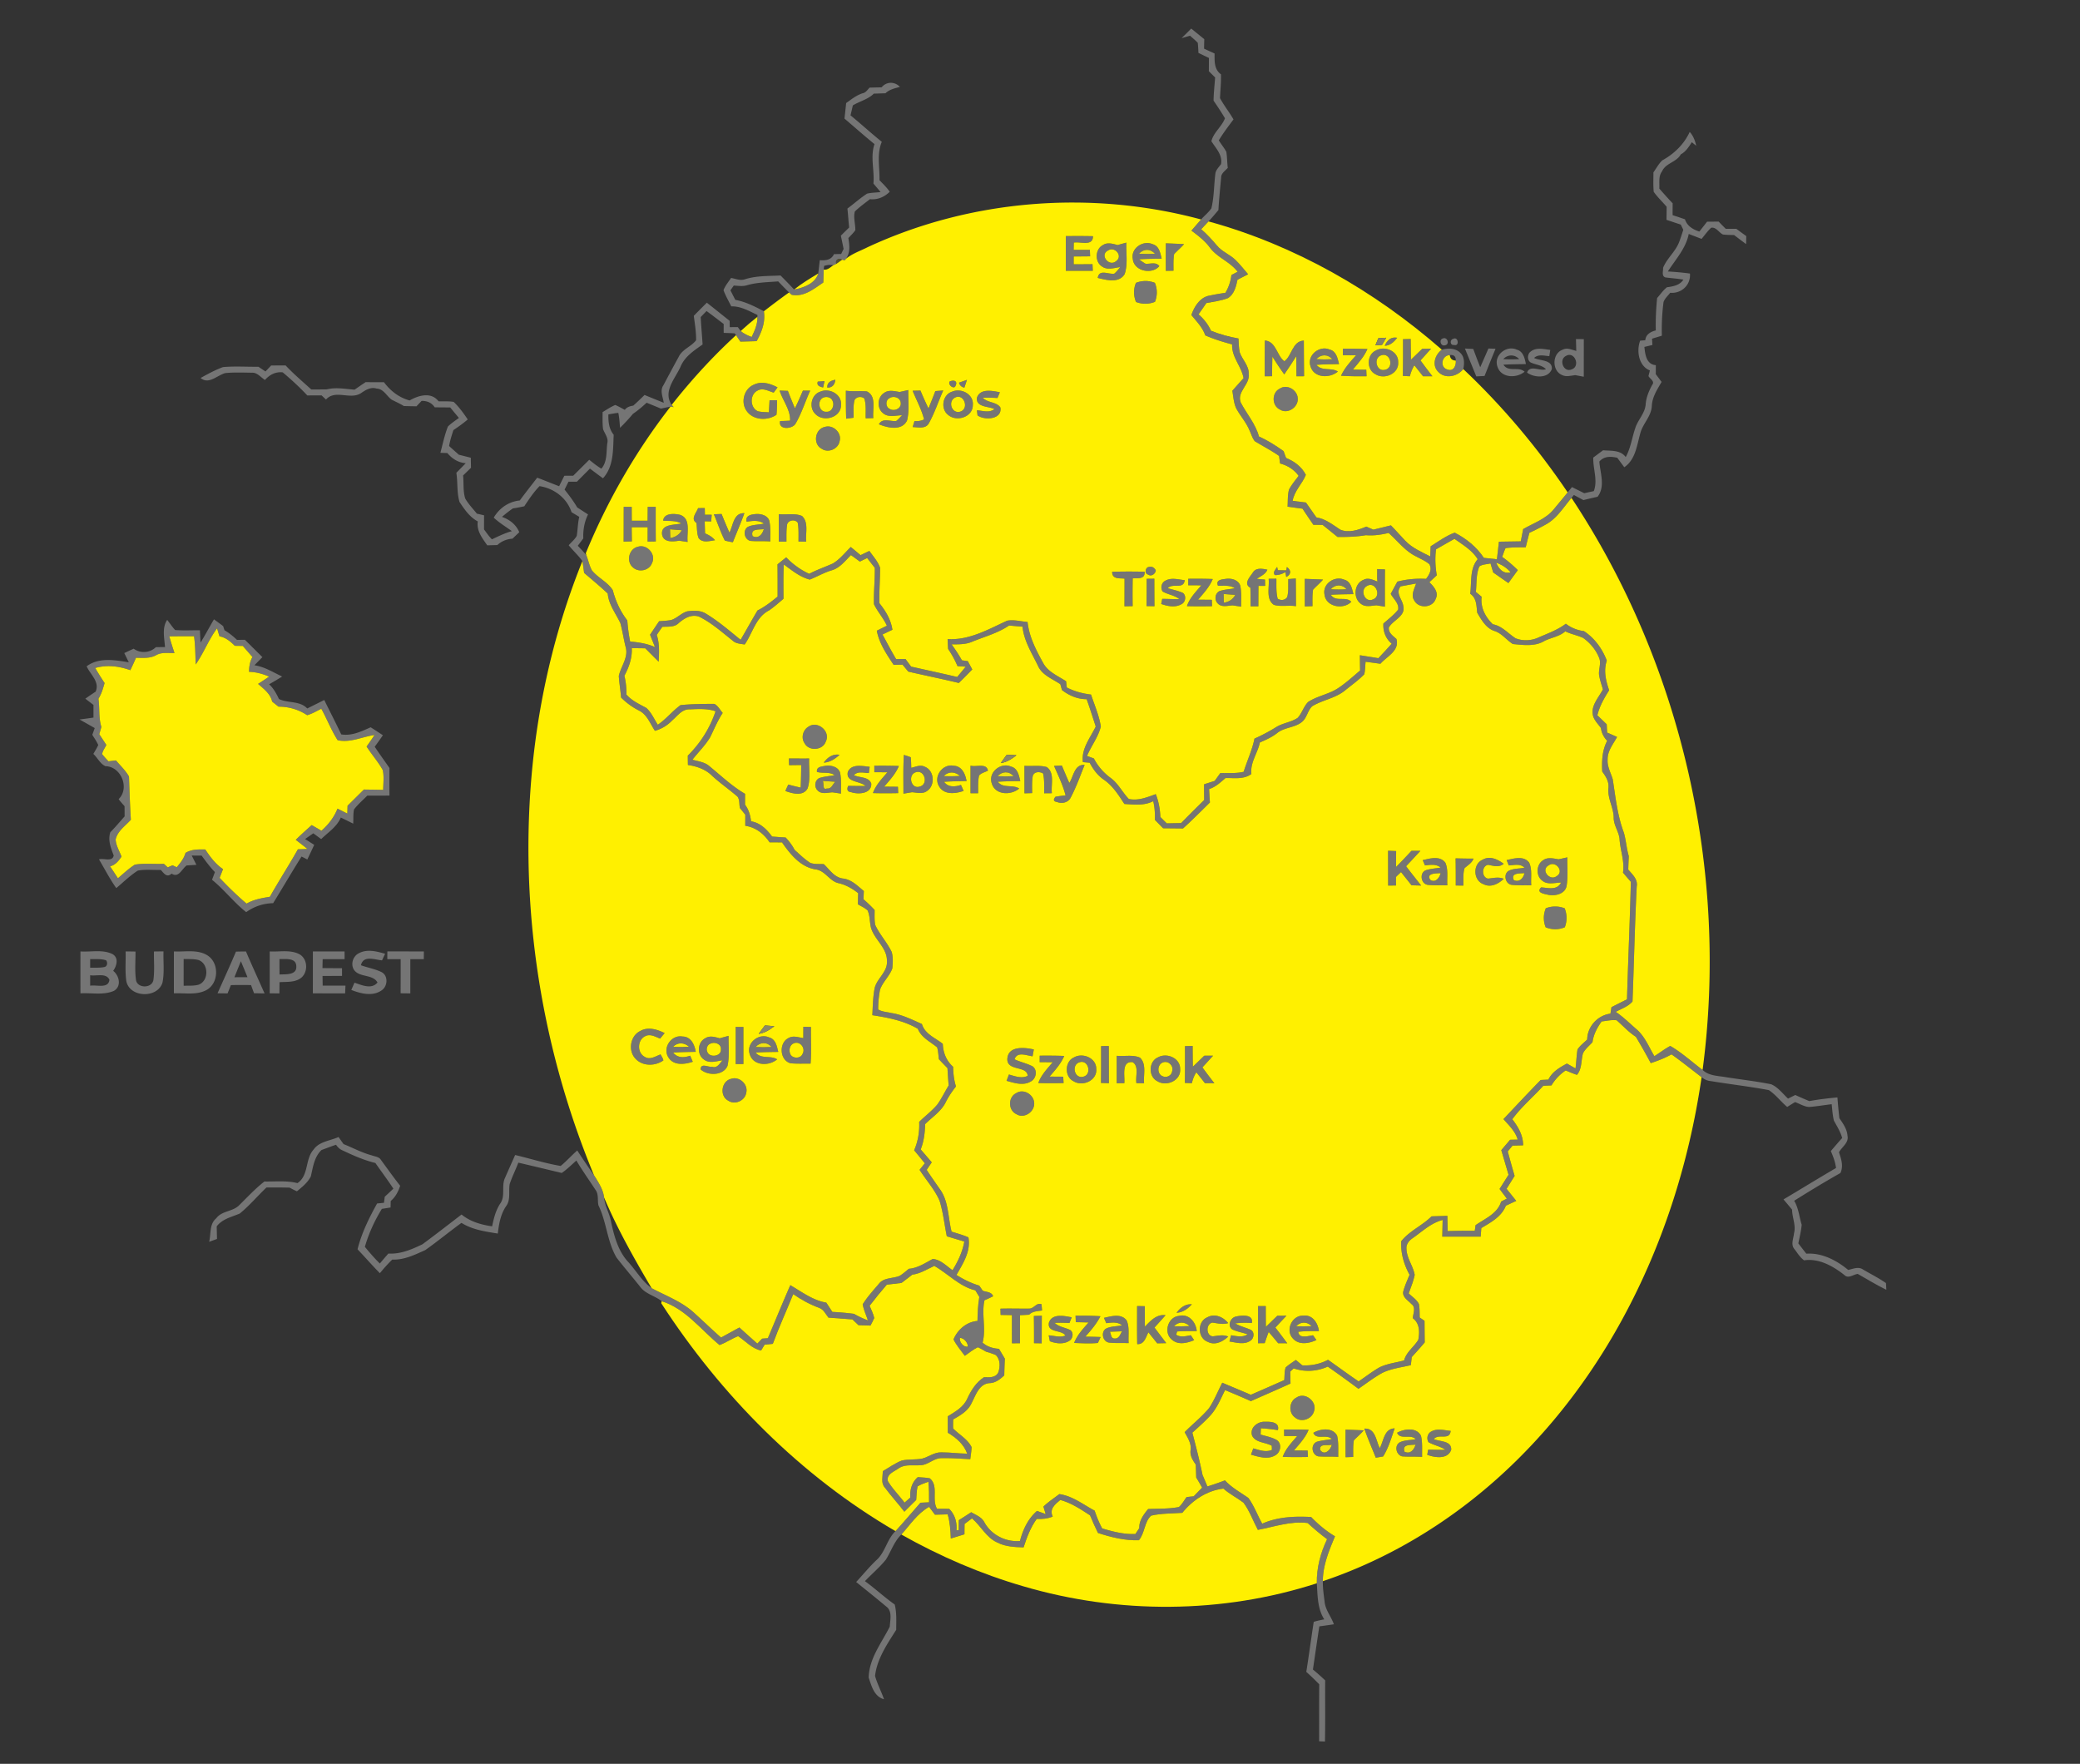 <?xml version="1.0" encoding="UTF-8"?>
<svg xmlns="http://www.w3.org/2000/svg" width="868pt" height="736pt" viewBox="0 0 868 736">
  <rect x="0" y="0" width="868" height="736" fill="#333333" stroke="none"/>
  <g fill="#757575">
    <path d="M493.07 15.92c1.37-1.3 2.71-2.64 4.03-4 1.83 1.46 3.63 2.95 5.45 4.42-.03 1.33-.06 2.65-.08 3.97 1.45.67 2.91 1.34 4.38 2 0 3.18-.21 6.62 2.67 8.71.09 3.32-.26 6.62-.4 9.92 1.65 3.1 3.88 5.85 5.63 8.89-2.13 2.85-4.3 5.69-6.14 8.75 1.01 1.62 2.24 3.09 3.15 4.78.35 2.21.33 4.46.6 6.68-1.03 1.22-2.76 2.22-2.77 4.01-.41 4.54-.87 9.08-1.14 13.62-1.35 1.6-2.69 3.2-4.12 4.72-1.02 1.08-2.04 2.16-3.05 3.24 2.37 2.07 4.51 4.37 6.53 6.79 2.1 2.57 5.38 3.72 7.74 6 1.92 1.87 3.56 3.99 5.3 6.02-1.49.75-2.95 1.53-4.43 2.28-.59 2.8-1.34 5.97-3.91 7.64-2.9 1.17-6.04 1.49-9.08 2.09-1.09 1.57-2.18 3.15-3.26 4.72 2.21 1.89 4 4.2 5.22 6.85 3.68 1.49 7.53 2.52 11.44 3.22.11 1.9.11 3.82.49 5.69 1.03 3.11 3.89 5.56 3.79 9.01.64 4.49-5.11 7.5-3.34 12.01 2.49 4.76 6.18 8.89 7.61 14.2 3.65 1.61 7.01 3.77 10.26 6.08.34.94.69 1.89 1.04 2.84 3.43 1.4 6.58 3.7 8.27 7.08-1.52 3.76-4.84 6.68-5.53 10.85 1.84.24 3.7.47 5.56.68 1.44 2.07 2.88 4.14 4.34 6.2 3.84.61 6.85 3.08 10.01 5.14 3.55 1.48 7.49.11 10.85-1.29.97.42 1.94.85 2.92 1.28 2.44-.59 4.89-1.18 7.35-1.79 2.04 2.07 3.93 4.29 5.95 6.39 2.87 3.03 6.78 4.68 10.43 6.56.06-1.41.12-2.82.19-4.22 3.25-2.04 6.4-4.38 10.03-5.7 4.8 2.46 9.19 5.97 12.18 10.52 1.8.21 3.63.4 5.44.6.25-2.45.53-4.9.84-7.34 3.04-.03 6.08-.06 9.13-.14l.99-5.13c4.35-2.52 9.46-4.2 12.73-8.22 1.99-2.32 3.88-4.74 5.84-7.09l1.8-2.2c1.7.85 3.41 1.7 5.12 2.56 1.32-.3 2.65-.59 3.99-.88 1.73-4.51-.38-9.34-.22-14 1.36-1.01 2.71-2.02 4.07-3.04 3.28.29 7.27-.2 9.47 2.84 2.08-3.77 2.61-8.09 3.99-12.11 1.08-3.41 3.96-6.05 4.32-9.72.19-2.99 1.33-5.73 2.75-8.32 1.21-1.45-.96-2.49-1.57-3.66.15-.58.45-1.76.6-2.34-4.7-1.84-5.68-8.18-4.06-12.44l2.13-.16c.24-2.47 2.21-3.54 4.39-4.1-.1-4.52.1-9.02.55-13.51 1.35-1.51 2.49-3.26 4.11-4.5 2.61-.37 5.3-.8 6.86-3.19-2.52-.44-5.06-.58-7.58-.93-1.63-.63-.79-2.67-.91-3.96 1.5-3.79 4.87-6.52 6.5-10.27.75-1.83 1.32-3.73 1.95-5.61-.26-.55-.79-1.65-1.06-2.19-1.99-.66-3.98-1.32-5.96-1.99.03-1.82.05-3.64.07-5.45-1.78-2.1-3.82-3.99-5.4-6.25-.26-2.7-.11-5.41-.12-8.11 1.21-1.69 2.19-3.59 3.71-5.02 4.9-2.67 9.1-6.73 11.43-11.86 1.49 1.62 2.24 3.66 2.72 5.78l-1.84-1.48c-1.25 1.93-2.51 3.96-4.6 5.07-1.79 3.34-6.29 3.56-7.81 7.09-1.61 2.06-.99 4.77-1.15 7.19 1.82 2.08 3.65 4.15 5.57 6.15-.02 1.64-.03 3.29-.02 4.94 1.72.55 3.43 1.13 5.16 1.73.89 2.83 3.34 4.24 6 5.12 1.07-1.38 2.15-2.75 3.23-4.14 1.6 0 3.2 0 4.81-.02.98 1.01 1.97 2.01 2.97 3.02 1.45-.01 2.92-.01 4.4-.01 1.38 1.02 2.76 2.03 4.17 3.03-.03 1.12-.05 2.24-.07 3.35-1.68-1.25-3.36-2.5-5.01-3.78-1.58-.05-3.15-.04-4.7-.24-1.68-.83-2.81-3.19-4.89-2.8-1.5 1.39-2.68 3.08-3.98 4.65-1.8-.69-3.57-1.38-5.36-2.07-1.2 6.08-5.51 10.6-8.71 15.66 3.07.17 6.15.45 9.21.86.42 4.74-3.56 8.46-8.24 8.03-.96 1.26-2.27 2.36-2.78 3.88-.62 4.64-.82 9.33-.7 14.02-1.36.43-2.75.84-4.09 1.25.03.66.1 1.97.14 2.63-1.12.27-2.23.54-3.34.81.34 3.17.79 7.29 4.78 7.61-.01 1.25-.02 2.49-.02 3.74.8 1.08 1.6 2.17 2.42 3.25-1.82 3.15-3.91 6.29-4.08 10.05-.21 4.45-3.93 7.48-4.88 11.69-1.41 4.99-1.96 10.68-6.61 13.87-.98-1.32-1.95-2.63-2.91-3.95-2.73-.62-5.52-.73-7.49 1.57.34 4.86 2.58 10.39-.75 14.7-1.98.43-3.95.9-5.9 1.38-1.35-.71-2.67-1.42-3.99-2.13l-.99 1.23c-3.4 3.95-6.17 8.73-10.94 11.2-2.16 1.23-4.41 2.3-6.65 3.38-.51 2-1.02 4-1.51 6.01-2.81.07-5.64-.04-8.42.36-.58 1.18-.95 2.44-1.39 3.67 2.34 1.63 4.48 3.51 6.51 5.5-1.31 1.8-2.62 3.6-3.92 5.41-2.13-1.47-4.24-2.95-6.35-4.42-.38-1.26-.76-2.52-1.13-3.78-1.55.41-3.31.32-4.65 1.26-1.42 3.33-1.08 7.09-1.46 10.63l2.41 2.02c-.54 4.5 1.54 8.42 4.67 11.48 3.88.69 6.36 3.86 9.53 5.86 2.81 1.12 6.15 1.03 8.95-.1 4.09-1.81 8.38-3.27 11.99-5.99 2.2 1.71 4.79 2.73 7.56 3.09 4.47 2.94 7.64 7.34 9.53 12.31-1.39 4.15-.42 8.36.98 12.35-2.06 3.27-4.01 6.67-4.91 10.46 1.3 1.25 2.6 2.51 3.9 3.78.05 1.14.11 2.28.18 3.43 1.37.6 2.75 1.21 4.14 1.83-1.61 2.98-4.05 5.86-3.94 9.44-.22 2.92 1.32 5.5 2.13 8.21 1.17 7.48 1.95 15.14 4.64 22.28.92 3.21 1.11 6.58 2.06 9.8-.09 1.86-.17 3.72-.23 5.59 1.71 2.04 4.1 4.08 3.54 7.08-.8 15.98-1.14 32-1.76 47.98-1.81 2.11-4.6 3-6.97 4.32 3.01 2.07 5.63 4.63 8.38 7.04 3.65 2.97 5.35 7.5 7.72 11.44 2.23-1.39 4.31-3.02 6.62-4.26 4.86 2.8 9 6.67 13.5 10 2.55 2.52 6.26 2.44 9.56 3.02 6.34 1.01 12.75 1.71 19.05 2.99 2.89 1.21 4.79 3.91 7.05 5.98 1-.51 2.01-1.01 3.02-1.51 1.93.89 3.87 1.73 5.84 2.55 3.88-.72 7.8-1.17 11.74-1.54.21 2.89.49 5.77.81 8.65 1.53 2.25 3.21 4.57 3.4 7.39.62 2.91-2.37 4.58-3.55 6.87.94 2.83 1.94 5.75.58 8.65-6.53 3.68-12.94 7.58-19.29 11.57 1.86 3.03 2.09 6.67 3.15 10.01-.26 2.62-.88 5.19-1.41 7.77 1.1 1.43 2.21 2.87 3.34 4.3 6.44-.46 12.59 2.74 17.47 6.78 2.01-.43 4.25-1.52 6.18-.18 3.2 1.87 6.53 3.54 9.58 5.66l.16 2.79c-4.11-1.97-7.98-4.4-11.96-6.61-1.8.22-3.94 2.12-5.53.48-4.74-3.74-10.62-7.07-16.84-6.15-1.67-1.2-2.76-3.02-3.98-4.63-1.71-1.88-.42-4.46-.23-6.63.91-3.33-.77-6.57-.8-9.89-1.19-1.44-2.39-2.87-3.58-4.27 7.32-4.35 14.57-8.81 21.92-13.11-.3-2.47-1.19-4.8-2.17-7.06 1.57-1.82 3.09-3.67 4.73-5.43-.69-2.64-2.17-4.92-3.45-7.27-.54-2.25-.68-4.57-.92-6.86-3.14.38-6.26.91-9.4 1.16-2.11-.12-3.95-1.35-5.89-2.04-1.11.67-2.2 1.34-3.28 2.03-2.66-2.23-4.77-5.11-7.66-7.03-7.99-1.5-16.09-2.42-24.11-3.74-1.48-.12-2.83-.71-3.95-1.65-4.19-3.18-8.26-6.49-12.55-9.52-2.75 1.53-5.69 2.68-8.67 3.65-1.97-3.72-4.06-7.38-6.22-11-3.01-1.9-5.36-4.58-8.03-6.89-2.1-.25-4.19.27-6.25.5-1.87 2.59-3.39 5.44-3.81 8.66-1.36 1.49-3.03 2.79-3.96 4.62-.86 2.99-.37 6.47-2.52 9-1.62-.52-3.17-1.2-4.72-1.84-2.4 1.64-4.43 3.74-5.92 6.25-1.15.05-2.3.1-3.43.16-4.23 4.72-9.18 8.81-12.91 13.96 2.47 3.19 4.51 6.7 4.52 10.88-1.49.04-2.97.09-4.44.14-.67.8-1.33 1.61-1.98 2.42.91 3.41 1.87 6.82 2.86 10.21l-3.36 5.37c1.35 1.68 2.7 3.36 4.04 5.05-1.45.66-2.9 1.33-4.34 2.01-1.79 4.6-6.24 6.94-10.23 9.33-.1 1.18-.18 2.37-.26 3.56h-16.04c.06-2.31.1-4.63.15-6.93-4.91 1.24-8.53 4.85-12.58 7.63-1.4.98-2.67 2.47-2.51 4.29.03 3.94 2.77 7.16 3.43 10.97-.52 2.67-1.6 5.18-2.49 7.74 1.45 1.42 3.31 2.56 4.25 4.42.35 1.85.28 3.76.33 5.64.51.35 1.52 1.03 2.02 1.37.02 3 .04 6.01.08 9.02-1.76 2.07-3.56 4.11-5.4 6.1a391.1 391.1 0 0 0-.4 3.39c-3.98.96-8.16 1.41-11.87 3.22-3.51 1.93-6.69 4.39-9.98 6.66-4.22-3.16-8.5-6.25-12.82-9.27-4.49 2.02-9.55 2.33-14.22.74l-1.41 1.33c.02 1.66.05 3.32.09 4.99-5.48 2.52-11.03 4.88-16.54 7.35-3.56-1.6-7.16-3.12-10.76-4.61-1.89 3.73-3.45 7.74-6.36 10.83-2.29 2.46-4.82 4.67-7.3 6.93 1.53 5.84 3.03 11.69 4.24 17.61.68 1.6 1.36 3.21 2.05 4.83 2.46-.77 4.91-1.62 7.32-2.54 2.8 3.05 6.46 5.01 9.79 7.36 2.38 3.29 3.77 7.18 5.76 10.71 6.44-2.86 13.48-3.15 20.41-2.78 2.97 3.09 6.27 5.85 9.96 8.06-2.5 5.98-5.08 12.11-5.07 18.72-.05 2.8.35 5.6.71 8.38.26 3.55 2.75 6.33 3.89 9.61-2.03.29-4.05.6-6.07.86-.93 6-1.79 12.01-2.67 18.02 1.76 1.43 3.45 2.96 5.11 4.52-.06 8.51.08 17.02-.09 25.53l-2.43-.12c.03-7.93-.04-15.86.04-23.78-1.76-1.78-3.54-3.53-5.4-5.17 1.09-6.95 2.04-13.92 3.1-20.87 1.43-.49 2.91-.75 4.4-1.06-2.88-4.47-2.76-9.94-3.12-15.04-.1-6.41 1.53-12.65 4.29-18.4-2.83-2.1-5.52-4.38-8.11-6.75-7.14-.91-13.88 1.58-20.78 2.86-2.01-3.77-3.43-7.91-5.99-11.35-2.72-2.07-5.84-3.58-8.39-5.87-6.84.79-12.9 4.84-17.15 10.11-4.34.33-8.77.17-13.03 1.18-2.86 2.63-2.56 7.24-5.08 10.25-5.87.2-11.56-1.23-17.09-3.03-1.17-2.43-2.28-4.87-3.3-7.35-3.92-2.55-7.84-5.21-12.42-6.42-2.17 1.79-4.66 3.74-3.15 6.93-2.13.89-4.42 1.11-6.7 1-2.59 3.56-4.1 7.72-5.47 11.86-3.75-.12-7.64-.28-11.03-2.06-4.57-2.08-6.78-6.91-10.49-10.04-1.04.77-2.07 1.54-3.1 2.32-.02 1.43-.04 2.87-.05 4.32-1.9.56-3.8 1.15-5.69 1.75-.16-3.4-.33-6.81-1.32-10.07-1.77.04-3.54.09-5.3.14-.82-1.1-1.64-2.19-2.45-3.27-4.86 2.73-7.93 7.49-11.56 11.55-3.02 2.9-4.27 6.97-6.44 10.44-2.63 3.26-5.87 5.97-8.76 9.01 4.27 3.09 8.11 6.71 12.43 9.74.87 3.45.62 7.03.62 10.56-3.75 5.94-8.01 12.1-8.83 19.24.94 3.35 2.6 6.45 3.74 9.74-4.13-1.14-5.18-5.48-6.39-9.01.13-7.97 5.37-14.46 8.79-21.29.15-2.75 1.15-6.42-1.4-8.34-4.16-3.49-8.41-6.87-12.62-10.29 2.87-3.08 5.51-6.37 8.59-9.25 3.59-3.32 4.28-8.6 7.81-11.97 3.56-3.88 6.93-7.92 10.41-11.86 1.2-.06 2.4-.13 3.6-.18.04-2.87 0-5.73-.29-8.58-1.53.58-3.11 1.08-4.51 1.94-.37 1.85-.43 3.76-.56 5.65-1.64 1.65-3.29 3.29-4.95 4.92-2.64-3.44-5.59-6.63-8.17-10.1-1.71-1.9-.81-4.55-.83-6.82 2.62-1.52 5.09-3.34 7.94-4.44 2.79-.63 5.7-.25 8.52-.8 2.73-.73 5.11-2.73 8.05-2.61 3.58.01 7.14.49 10.73.55-1.42-3.93-4.6-6.68-8.11-8.72-.02-2.3-.02-4.6-.02-6.88 3.12-1.91 6.59-3.81 8.13-7.33 1.61-3.5 3.69-6.83 6.99-8.97 2.16.06 4.89.32 5.99-2.04.81-2.31.87-5.47-1.1-7.23-1.3-.59-2.68-.96-4.02-1.38-1.14-.65-2.25-1.34-3.44-1.86-1.95.97-3.65 2.34-5.42 3.59-1.65-2.23-3.49-4.36-4.73-6.85 1.69-4.1 5.48-7.37 10.01-7.71.05-3.36.19-6.72.76-10.02-.55-.92-1.1-1.83-1.64-2.73-6.71-1.64-11.38-6.91-17.13-10.23-3.01 1.41-5.86 3.26-9.23 3.69-1.5 1.11-2.98 2.26-4.45 3.42-2.06.24-4.11.49-6.16.74-2.47 2.87-4.87 5.78-7.16 8.79.69 1.68 1.53 3.33 1.94 5.12-.45 1.08-1.04 2.1-1.59 3.15-1.67-.07-3.33-.12-4.99-.16-.85-.82-1.7-1.62-2.54-2.41-3.34-.27-6.67-.53-10.01-.75-1.17-1.45-1.99-3.42-3.87-4.07-3.86-1.41-7.46-3.38-10.82-5.71-2.82 6.92-5.92 13.72-8.52 20.73-1.14.11-2.28.22-3.41.34l-1.49 2.45c-3.87-.81-6.43-3.91-9.57-6-2.68 1.03-5.05 2.73-7.76 3.71-7.8-6.38-14.14-15.16-24.14-18.3-2.83-2.29-6.8-2.99-9.01-6.06-3.24-4.07-6.63-8.03-9.83-12.13-3.95-6.75-4.14-14.85-7.55-21.8-.47-2.13.16-4.58-1.21-6.43-2.66-4.1-5.51-8.07-8-12.27-2 1.75-3.89 3.67-6.1 5.18-6.04-1.43-12.07-2.9-18.12-4.3-1.12 3.01-2.62 5.88-3.61 8.95-.54 3.05.51 6.51-1.48 9.19-2.32 3.39-3.01 7.45-3.48 11.45-5.21-.85-10.61-1.59-15.16-4.46-5.1 3.69-9.96 7.72-15.1 11.35-4.36 1.95-8.88 4.2-13.78 3.96-1.84 1.78-3.55 3.7-5.17 5.68-3.21-3.23-6.18-6.68-9.32-9.97 1.71-6.79 4.78-13.04 8.17-19.12.72-.07 2.14-.21 2.85-.27.09-.64.25-1.91.34-2.55 1.21-1.1 2.41-2.22 3.59-3.36-2.38-3.65-5.02-7.12-7.5-10.71-4.79-1.17-9.32-3.16-13.75-5.28-1.16-.45-1.99-1.36-2.69-2.33-2.04.69-4.06 1.46-6.08 2.22-3.02 2.94-3.51 7.08-4.42 10.97-1.27 2.56-3.63 4.45-5.81 6.23-1.03-.46-2.04-.97-3.02-1.52-3.23-.09-6.46-.08-9.69-.07-3.75 3.58-7.12 7.6-11.15 10.88-3.4 1.45-7.24 2.22-9.62 5.34.05 1.74.09 3.5.13 5.26-1.09.4-2.18.79-3.27 1.19.81-3.31.02-7.42 2.97-9.82 2.35-3.2 6.95-2.72 9.6-5.48 3.41-3.37 6.68-6.9 10.48-9.86 4.6.08 9.28-.46 13.8.67 4.86-3.28 3.07-9.94 6.74-14.01 2.35-3.38 6.89-3.63 10.39-5.22.7.97 1.4 1.96 2.1 2.95 3.93 1.56 7.67 3.62 11.78 4.7 1.3.51 3.05.55 3.83 1.91 2.66 3.6 5.24 7.27 8.02 10.78-.79 2.42-1.96 4.69-3.94 6.35-.02.68-.05 2.04-.07 2.72-1.22.18-2.43.37-3.64.57-3.03 4.96-5.47 10.24-7.08 15.84 1.98 2.41 4.01 4.79 6.26 6.96 1.15-1.42 2.35-2.8 3.56-4.16 5.04.33 9.78-1.74 14.21-3.87 5.5-4.05 10.89-8.27 16.32-12.42 3.64 3 8.16 4.26 12.75 4.94.68-3.28 1.48-6.58 3.33-9.42 2.35-3.17.43-7.39 2.05-10.79 1.38-3.2 2.83-6.37 4.23-9.56 6.33 1.51 12.57 3.49 19 4.57 2.45-2 4.53-4.39 6.92-6.46 2.25 3.47 4.57 6.9 6.95 10.28 1.81 2.92 3.83 5.85 4.24 9.36.33 3.63 2.39 6.77 2.97 10.35 1.28 5.91 2.94 12.11 7.2 16.64 3.24 3.58 5.7 7.95 9.66 10.82 6.14 3.27 12.91 5.72 18.04 10.59 3.67 3.31 7.21 6.76 10.93 10.02 2.56-1.4 5.11-2.81 7.67-4.2 2.46 2.28 4.98 4.49 7.48 6.73.5-.52 1.49-1.56 1.99-2.07.6-.05 1.8-.14 2.4-.19 3.13-7.37 6.14-14.79 9.37-22.13 4.8 2.8 9.38 6.33 15.01 7.29.85 1.28 1.69 2.57 2.53 3.87 3.03.15 6.04.42 9.05.81 1.84 1.08 3.78 1.98 5.79 2.72-.74-2.23-1.77-4.38-2.18-6.7 1.93-3.07 4.38-5.78 6.74-8.53 2.04-2.74 5.85-2.13 8.71-3.36 1.37-.83 2.56-1.93 3.81-2.93 3.72-.3 6.78-2.41 9.97-4.1 3.29.25 5.69 2.9 8.26 4.69 2.27-3.69 4.17-7.64 4.91-11.95-2.43-.74-4.86-1.47-7.29-2.2-1.02-4.95-1.52-10.03-3.04-14.87-2.06-4.71-5.59-8.56-8.33-12.86.72-.91 1.45-1.82 2.19-2.73-1.48-1.82-2.97-3.64-4.46-5.44 1.63-3.74 2.3-7.78 2.1-11.84 2.44-2.42 5.23-4.49 7.47-7.12 1.87-2.53 3.19-5.41 4.84-8.07-.21-2.41-.36-4.82-.5-7.23-1.2-1.24-2.4-2.48-3.58-3.73-.22-1.65-.26-3.34-.73-4.94-2.88-2.39-6.57-4.05-8.06-7.75-5.8-3.41-12.43-4.65-18.98-5.68.18-3.53.24-7.08.83-10.57.56-4.51 5.6-7.24 5.26-11.98.15-5.57-5.29-9-6.69-14.06-.55-2.35-.37-4.88-1.38-7.1-1.18-1.09-2.68-1.75-4.05-2.55.02-1.56.06-3.12.11-4.67-2.45-1.9-5.13-3.47-8.17-4.15-3.79-.84-5.56-5.21-9.49-5.74-6.38-.94-10.66-6.32-14.11-11.28-1.73-.02-3.46-.03-5.19-.04-2.4-3.57-5.8-6.27-10.15-6.89 0-1.55 0-3.1.01-4.64-.75-.93-1.5-1.85-2.24-2.77-.37-1.54-.03-3.43-1-4.74-3.43-3-7.21-5.59-10.57-8.67-2.72-2.74-6.39-4.01-10.13-4.55-.02-1.31-.04-2.61-.05-3.91 5.25-5.19 9.24-11.49 11.58-18.5-3.42-1.21-7.12-.96-10.67-.81-3.27-.2-5.22 2.75-7.43 4.64-1.98 2.06-4.45 3.56-7.2 4.32-1.98-2.95-3.26-6.79-6.64-8.45a28.96 28.96 0 0 1-7.49-5.45c-.21-3.01-.76-5.98-.94-8.98.85-4 4.07-7.68 2.88-11.98-.84-3.33-1.33-6.74-2.22-10.05-1.9-4.07-4.89-7.72-5.28-12.37-3.18-2.99-6.55-5.77-9.86-8.61-.22-1.65-.43-3.3-.72-4.93-1.67-2.38-3.9-4.33-5.7-6.62 1.11-1.3 2.53-2.39 3.35-3.92.43-2.63.42-5.32 1.06-7.92-1.08-.65-2.16-1.3-3.23-1.94-1.94-5.94-7.29-9.95-13.35-10.88-2.48 2.52-4.42 5.48-6.38 8.4a64.6 64.6 0 0 1-4.77.9 59.722 59.722 0 0 0-4.53 3.53c3.22 1.15 5.86 3.17 7.22 6.39-.95.9-1.89 1.8-2.84 2.71-2.37.14-4.57 1.04-6.32 2.65l-4.2.12c-2.08-2.99-4.56-6.07-3.95-9.98-3.36-1.76-5.58-5.03-7.62-8.1-1.2-3.94-.69-8.15-1.33-12.19 1.31-1.33 2.62-2.65 3.92-4-3.14-.24-5.71-1.87-7.68-4.24-.72-.02-2.17-.07-2.9-.09.97-3.67 1.75-7.43 3.14-10.97 1.37-1.38 3.03-2.43 4.58-3.59-1.22-1.46-2.42-2.92-3.63-4.38-2.17-.01-4.33-.02-6.48-.06-1.24-1.94-3.22-2.72-5.45-2.67-.54.56-1.62 1.7-2.15 2.26-1.76-.03-3.51-.07-5.26-.12-1.64-1.02-3.42-1.78-5.12-2.67-2.1-1.52-3.32-4.5-6.24-4.61-2.33-.76-4.45.49-6.3 1.75-4.5 3.25-10.91-1.61-14.84 2.83-.45-.43-1.37-1.3-1.83-1.74-1.99.01-3.97.02-5.96.02-3.21-3.43-6.67-6.61-10.25-9.63-2.97-.34-5.5.98-7.41 3.17-1.78-1.09-3.25-3.2-5.54-3.02-3.67-.05-7.35-.21-11.01.15-3.44.9-6.86 4.93-10.32 2.05 3.02-1.68 6.08-3.35 9.33-4.54 4.91-.45 9.87-.08 14.8-.15.98.66 1.96 1.31 2.95 1.97.59-.63 1.78-1.87 2.37-2.5 2.01 0 4.02-.01 6.03-.02 3.35 3.58 7.1 6.74 10.71 10.03 2.16-.01 4.33 0 6.49-.04 3.82-.97 7.74-.15 11.6.12 1.52-1.07 3.06-2.12 4.61-3.15 2.55.05 5.09.06 7.64.04 2.69 3.65 6.3 6.41 10.7 7.62 3.7-2.15 9.02-3.68 12.07.35 2.1.05 4.23-.1 6.31.24 2.27 2.16 4.13 4.73 5.87 7.33-1.88 1.63-3.92 3.06-5.98 4.45-.7 2.17-1.41 4.36-1.79 6.62 1.31 1.26 2.71 2.41 4.04 3.64 1.67.42 3.34.84 5.01 1.27.02 1.39.05 2.79.08 4.19l-3.3 3.21c.34 3.18-.08 6.48.88 9.58 1.31 2.33 3.21 4.26 4.87 6.35 1 .22 2 .46 3.01.7-.01 1.95-.02 3.91-.02 5.87 1.04 1.42 2.05 2.88 3.29 4.15 2.71-1.29 5.42-2.6 8.32-3.43-2.54-1.85-5.26-3.46-7.55-5.63 2.33-4 6.24-6.69 10.87-7.17 2.35-3.22 4.84-6.34 7.27-9.5 3.06 1.15 6.08 2.4 9.14 3.57.71-1.46 1.44-2.92 2.17-4.37 1.23-.01 2.46-.01 3.69-.01 2.24-2.21 4.46-4.44 6.7-6.66 1.62 1.31 3.25 2.63 5.06 3.7 2.57-2.93 1.99-7.04 2.48-10.62.55-2.22-1.11-3.97-1.78-5.92-.3-2.34-.16-4.7-.19-7.05 1.73-1.04 3.41-2.18 5.27-2.97 1.39.55 2.67 1.33 4 2.03.85-1.17 2.17-1.56 3.53-1.76 1.62-1.43 3.17-2.94 4.71-4.45 2.67 1.09 5.34 2.19 8.02 3.26-.34-2.4-1.71-5.05-.15-7.31 2.09-3.94 4.19-7.87 6.34-11.78 1.48-3.23 5.23-4.3 7.3-7 .07-3.42-.53-6.82-.95-10.2a467.6 467.6 0 0 1 5.44-5.47c3.2 2.49 6.33 5.06 9.52 7.56l.04 2.64c.84 0 2.53-.01 3.37-.01.3.41.91 1.22 1.21 1.62 1.3 1.18 2.95 1.84 4.56 2.51 1.25-2.66 2.55-5.41 2.39-8.43l.04-.77c-3.48-1.63-6.94-3.71-10.93-3.59-1.11-2.23-2.37-4.4-3.24-6.74.69-1.9 2.06-3.45 3.16-5.12 1.89.3 3.84 1.26 5.75.56 4.79-1.54 9.91-1.32 14.89-1.59 1.89 1.93 3.81 3.85 5.65 5.86 3.96-.72 8.83-2.47 10.09-6.71.22-1.85.41-3.7.64-5.54 2.42.19 4.79-.07 5.92-2.51.75-.02 2.24-.06 2.99-.07.26-.53.77-1.58 1.03-2.11-.38-1.85-.77-3.7-1.15-5.54 1.15-1.14 2.3-2.27 3.46-3.4-.3-2.63-.42-5.27-.73-7.9 2.76-2.03 5.31-4.36 8.2-6.22 1.83-.46 3.76-.42 5.64-.68-.98-1.19-1.98-2.36-2.98-3.53.5-5.5-1.39-11.1.44-16.46-4.24-3.47-8.35-7.1-12.52-10.66.23-2.15.49-4.31.69-6.47 2.16-1.54 4.28-3.27 6.85-4.08 1.34-.25 2.05-1.45 2.92-2.36 1.68-.06 3.36-.09 5.04-.13 2.04-2.48 5.46-2.48 7.64-.18-2.14.59-4.39 1.06-6.04 2.66l-4.86.15c-2.43 2.42-5.9 3.16-8.76 4.92-.3 1.39-.64 2.77-.96 4.15 4.42 3.6 8.61 7.46 13.05 11.03-2.17 5.17-.83 10.65-.96 16.03 1.49 1.54 3.05 3.04 4.28 4.81-2.23 2.18-5.1 3.45-8.26 3.1-2.14 1.66-4.36 3.25-6.31 5.14-.67 2.53.25 5.22.21 7.81-.85 1.21-1.93 2.22-2.92 3.29.51 2.94.87 6.1-1.02 8.66l-.48.61c-.28-.06-.86-.18-1.15-.23-1.27-1.06-3.02.14-2.37 1.7-.31.15-.92.45-1.23.6-1.33-.26-2.62-.17-3.85.27l-.2 1.54c-.01 1.8-.07 3.6-.15 5.4-3.98 2.64-8.05 6.14-13.21 5.11-.27-.25-.81-.73-1.08-.98-1.55-1.5-3.04-3.06-4.53-4.61-4.34.34-8.75.38-12.97 1.58-1.81.6-3.72.24-5.57.16-.35.5-1.05 1.48-1.4 1.98.68 1.32 1.35 2.65 2.04 3.98 4.26.79 8.13 2.74 11.92 4.77.72 4.47-.89 8.64-3.02 12.46-2.27.08-4.53.14-6.79.2-.6-.91-1.2-1.8-1.81-2.69l-.55-.75c-1.54-.12-3.08-.15-4.6-.21-.01-1.24 0-2.47 0-3.71-2.38-1.81-4.74-3.65-7.16-5.41-.61.63-1.82 1.89-2.43 2.52.19 3.82.55 7.63.79 11.45-3.56 2.51-7.44 5.02-9.18 9.21-2.24 5.03-7.48 10.33-3.72 15.99l.83.94-1.29-.25c-1.01.22-3.03.64-4.04.85-1.98-.82-3.97-1.64-5.96-2.45-1.8 1.67-3.67 3.26-5.7 4.64-1.68 2.05-3.52 3.96-5.38 5.84-.2-2.09-.29-4.2-.74-6.25-1.39.14-2.76.4-4.13.65-.07 3 .22 6.07 2.21 8.48-.3 6.26.08 13.21-4.47 18.17-1.83-1.32-3.64-2.68-5.44-4.04-1.82 1.82-3.64 3.64-5.45 5.47h-3.5c-.55 1.09-1.09 2.19-1.63 3.29 1.88 2.38 3.73 4.8 5.26 7.44 1.5.98 3.01 1.95 4.53 2.92-1.53 3.12-2.13 6.54-1.98 10.01-.77 1.02-1.53 2.05-2.31 3.07 1.22 1.29 2.47 2.56 3.58 3.94.82 2.08 1.24 4.34 2.31 6.32 2.52 3.14 6.57 4.85 8.72 8.27 1.2 4.57 3.16 8.88 6.06 12.63.23 2.94.58 5.88 1.18 8.78 3.54.35 7.11.86 10.38 2.35-.7-1.73-1.39-3.45-2.07-5.17 1.25-1.88 2.51-3.76 3.78-5.63 1.65-.13 3.32-.2 4.96-.48 2.53-.76 4.34-3 6.9-3.68 2.62-.32 5.55-.44 7.85 1.1 5.12 3.11 9.66 7.04 14.3 10.8 2.39-4.06 4.65-8.2 7.06-12.24 3.06-1.52 5.75-3.64 8.38-5.79 0-4.48.01-8.96-.04-13.45 1.2-.97 2.41-1.95 3.62-2.92 2.76 2.85 5.98 5.22 9.6 6.87 3.17-1.66 6.56-2.83 9.82-4.28 2.97-1.74 5.1-4.54 7.54-6.91 1.36 1.12 2.72 2.26 4.08 3.41 1.22-.6 2.45-1.19 3.68-1.78 1.56 2.27 3.54 4.37 4.46 7.01.03 4.95-.44 9.9-.25 14.86 2.63 3.22 4.78 6.87 5.4 11.04l-4.14 1.98c1.89 3.43 3.69 6.9 5.69 10.27 1.3-.02 2.6-.03 3.91-.04.78 1.05 1.56 2.11 2.36 3.17 6.4 1.43 12.82 2.82 19.21 4.32 1.19-1.43 2.37-2.85 3.55-4.29-.85-.06-2.56-.17-3.41-.23a41.897 41.897 0 0 0-3.93-7.17c-.08-1.38-.15-2.76-.21-4.13 8.96.58 16.96-4.04 24.81-7.65 2.81-.58 5.73.31 8.57.52.64 6.2 3.56 11.75 6.51 17.12 2 3.74 6.19 5.39 9.56 7.62.08.65.22 1.95.3 2.6 3.16 1.61 6.59 2.53 10.11 2.95 1.44 4.42 3.38 8.72 4.09 13.34-1.08 4.41-4.02 8.1-5.76 12.26.71.27 2.13.79 2.84 1.05a23.67 23.67 0 0 0 6.99 8.12c3.2 2.32 4.9 6 7.59 8.79 3.88.85 7.67-.7 11.25-2.02 1.23 3.04 1.79 6.28 1.93 9.55.88.88 1.76 1.77 2.66 2.65l5.99-.12c3.17-3.24 6.38-6.44 9.62-9.61l-.06-6.55c1.48-.49 2.97-.97 4.46-1.44.78-1.1 1.56-2.19 2.36-3.27 3.23-.07 6.55.25 9.73-.53 1.43-4.64 3.55-9.06 4.51-13.84 3.09-1.4 6.11-2.97 9-4.78 2.8-1.76 6.29-2.03 9.03-3.89 1.8-1.96 2.47-4.71 4.34-6.61 3.81-2.51 8.52-3.2 12.37-5.67 3.34-2.19 6.29-4.9 9.33-7.47a681.3 681.3 0 0 1-.09-6.37c2.56.41 5.14.81 7.71 1.23 1.89-1.99 3.75-3.99 5.57-6.05-2.53-2.15-3.66-5.12-3.47-8.4 2.09-1.87 4.38-3.57 6.14-5.78.54-2.58-1.99-4.51-3.07-6.61.91-1.7 1.83-3.4 2.76-5.1 3.9-1.02 7.94-1.38 11.98-1.16 1.35-1.74 2.64-3.96 1.35-6.13-1.65-1.41-3.7-2.22-5.57-3.26-4.58-2.24-7.65-6.46-11.4-9.76-3.1.73-6.27 1.21-9.46.93-3.92.66-7.9.78-11.86.74-2.07-1.69-4.14-3.36-6.21-5.02-1.3-.03-2.59-.04-3.87-.06-1.53-2.23-3.05-4.46-4.53-6.72-2.09-.27-4.17-.55-6.24-.85.15-2.37-.01-4.8.6-7.12 1.08-2.07 2.61-3.86 4.01-5.73-1.88-2.63-4.63-4.34-7.73-5.15-.15-1.05-.29-2.11-.42-3.16-3.24-2.28-6.76-4.08-10.13-6.14-1.11-1.37-1.53-3.17-2.31-4.72-1.38-3.29-3.84-5.95-5.49-9.08-1.03-2.28-1.15-4.84-1.58-7.26 1.55-1.76 3.1-3.52 4.68-5.26-.88-4.99-5.04-8.8-4.76-14.08-3.82-1.01-7.6-2.18-11.22-3.77-1.14-3.33-3.63-5.82-5.79-8.48 1.2-3.55 3.7-7.58 7.75-8.14 2.12-.48 4.28-.81 6.44-1.14 1.36-2.27 2.21-4.79 2.51-7.43.65-.34 1.94-1.01 2.59-1.35-3.17-4.24-8.57-5.92-11.66-10.2-2.08-2.79-4.86-4.9-7.61-6.97 1.34-1.55 2.67-3.1 4.03-4.65 1.39-1.58 3.11-2.9 4.3-4.65 1.17-4.78 1.05-9.79 1.69-14.66.29-1.5 1.48-2.57 2.34-3.78.69-3.86-2.15-6.59-4.02-9.55.84-3.63 4.34-6.07 5.66-9.58-1.48-2.52-3.11-4.95-4.76-7.37.05-3.23.42-6.45.66-9.67-.89-.87-1.76-1.73-2.62-2.6l.03-5.54c-1.48-.69-2.93-1.4-4.38-2.11-.05-1.4-.14-2.8-.27-4.19-.99-1.08-2.15-1.98-3.21-2.97-1.2.33-2.39.67-3.57 1.01m106.21 213.3c-.5 3.61-.3 7.26.3 10.85-1.04.96-2.06 1.91-3.08 2.87 1.79 1.77 4.04 4.25 2.62 6.95-1.21 3.74-6.96 4.19-8.85.81-1.66-2.31-.05-4.9.67-7.21-2.15.38-4.29.79-6.43 1.18-2.36 2.89.77 5.37 1.11 8.28.96 4.27-4.28 5.72-6.04 8.9-.21 2.23 1.7 3.46 3.15 4.76 1.43 4.92-3.96 7.27-6.67 10.36-2.07-.29-4.13-.57-6.19-.84-.17 1.73-.15 3.5-.54 5.21-2.46 2.57-5.42 4.61-8.16 6.86-3.97 3.2-9.26 3.87-13.55 6.48-1.99 1.81-2.21 4.96-4.4 6.64-3 2.38-7.25 2.14-10.24 4.56-2.17 1.72-4.69 2.84-7.22 3.93-.94 4.51-4.1 8.34-3.54 13.15-3.2 2.37-7.13 1.62-10.81 1.69-2.09 1.82-4.13 3.75-6.84 4.61.1 1.86.21 3.72.34 5.59-3.71 3.65-7.36 7.35-11.23 10.84-2.77-.03-5.54-.05-8.31-.08-1.15-1.17-2.29-2.33-3.42-3.5.07-2.62-.07-5.25-.7-7.8-3.76 1.94-7.99 1.44-12.04 1.16-2.43-3.7-4.83-7.56-8.55-10.11-2.61-1.78-4.48-4.33-5.93-7.09-.71-.07-2.13-.19-2.84-.26-.7-5.64 3.07-10.09 5.37-14.85-1.24-3.81-2.44-7.64-3.8-11.42-3.82.03-7.3-1.5-10.29-3.78l-.68-2.45c-3.33-2.28-7.68-3.79-9.37-7.76-2.54-5.25-5.82-10.31-6.42-16.25-1.88-.15-3.76-.33-5.63-.48-4.64 3.17-10.13 4.61-15.27 6.71-2.73 1.23-5.76 1.12-8.68 1.15 1.54 2.14 3.01 4.34 4.3 6.65.61.08 1.84.25 2.45.34.62 1.15 1.24 2.31 1.87 3.46a249.5 249.5 0 0 1-5.61 5.66c-7-1.69-14.07-3.12-21.09-4.74-.81-.97-1.61-1.93-2.41-2.9-1.24.02-2.47.05-3.7.08-2.93-4.42-6.06-8.96-7.03-14.26 1.4-.69 2.79-1.39 4.2-2.08-1.46-3.2-3.88-5.83-5.39-8.98-.16-5.06.42-10.12.34-15.18l-3.18-4.08c-1.02.49-2.03.98-3.04 1.48-1.24-.9-2.48-1.81-3.72-2.71-2.44 2.42-4.66 5.45-8.15 6.39-3.14.97-5.99 2.62-9.03 3.84-4.12-1.05-7.46-3.86-10.84-6.3-.24 4.76-.14 9.53-.14 14.3-1.97 1.69-3.91 3.42-6.06 4.89-5.52 2.82-6.81 9.44-10.13 14.19-1.74-.31-3.67-.33-5.03-1.61-4.48-3.57-8.82-7.45-13.98-10-3.27-1.13-6.22.67-8.59 2.74-1.83 1.78-4.46 1.33-6.78 1.51-.77 1.11-1.54 2.23-2.3 3.35 1.18 3.62.98 7.45.79 11.2-1.88-1.86-3.74-3.73-5.6-5.6-1.88-.03-3.75-.05-5.62-.07.21 4.11-1.18 7.96-3.09 11.53.65 2.57.88 5.22.88 7.87 2.24 2.57 5.36 3.94 8.28 5.55 2.13 1.9 3.25 4.65 4.79 7.01 3.48-2.36 6.1-5.74 9.48-8.19 4.69-.47 9.43-.52 14.15-.5 1.52.82 2.33 2.5 3.45 3.77-2.09 3.18-3.55 6.69-5.21 10.1-2.05 3.45-4.97 6.26-7.42 9.41 2.49.71 5.26.99 7.24 2.83 4.79 3.94 9.32 8.26 14.72 11.41-.01 1.51-.01 3.03 0 4.55 1.54 2.01 2.22 4.43 2.5 6.91 3.84.63 6.56 3.35 8.77 6.36 1.88.15 3.77.29 5.66.4 1.46 1.55 2.76 3.25 3.74 5.16 2.12 1.9 4.16 3.92 6.58 5.45 1.79.61 3.74.38 5.61.5 2.44 2.31 4.45 5.64 8.1 6.02 3.52.44 6.01 3.09 8.61 5.21-.06 1.14-.1 2.29-.14 3.44 1.63 1.4 3.17 2.9 4.64 4.48.02 2.07-.15 4.18.25 6.23 1.84 4.01 4.97 7.28 6.87 11.27.64 2.21.48 4.59.27 6.87-1.17 3.25-3.99 5.62-5.13 8.88-.54 2.7-.77 5.47-.78 8.24 1.59.99 3.59 1.03 5.39 1.48 4.56.65 8.69 2.75 12.86 4.59 1.27 4.25 5.56 5.76 8.72 8.28.14 3.73 1.48 7.07 4.31 9.58.06 2.77.34 5.54 1.19 8.2-1.56 2.02-3.03 4.11-4.18 6.39-1.86 3.97-5.68 6.34-8.69 9.34-.09 3.59-.51 7.19-1.85 10.55 1.54 1.79 3.08 3.58 4.61 5.39-.71 1.05-1.42 2.1-2.12 3.16 1.73 2.62 3.54 5.2 5.34 7.79 3.91 5.14 3.51 11.97 5.06 17.97 2.36.73 4.75 1.39 7.03 2.38 1.06 5.84-2.25 10.88-4.99 15.7 2.98 1.86 6.12 3.44 9.5 4.43.48.71.97 1.42 1.47 2.14 1.52.58 3.71.44 4.32 2.32-1.19.59-2.39 1.15-3.61 1.67-1.29 5.85.76 11.9-.78 17.67 1.9 1.7 4.32 2.43 6.84 2.58.81 1.36 1.63 2.74 2.45 4.12-.12 2.32-.2 4.64-.25 6.98-1.74 1.59-3.63 3.15-6.11 3.22-4.41.29-5.76 5.01-7.49 8.28-1.47 3.29-4.68 5.18-7.7 6.84-.06 1.26-.07 2.53-.03 3.8 2.53 2.61 6.04 4.43 7.7 7.8-.07 1.67-.34 3.34-.55 5.01-3.96-.19-7.93-.52-11.9-.42-3.31-.11-5.71 2.93-8.98 2.94-3.03.25-6.4-.52-9.06 1.35-1.85 1.34-5.2 2.44-4.43 5.32 1.95 3.24 4.68 5.92 6.95 8.95.79-.71 1.58-1.42 2.38-2.11-.2-3.26.62-6.34 3.14-8.54 1.66.13 3.34.19 4.99.49 3.82 3.18.71 8.75 3.03 12.71 1.69 0 3.38.01 5.09.04 2.38 2.4 3.28 5.55 3.05 8.9l.92-.02c0-1.39.01-2.77.03-4.15 1.74-1.09 3.46-2.21 5.18-3.33 1.96 1.17 4.36 2.01 5.48 4.17 2.86 5.26 8.91 8.36 14.86 7.85 1.25-4.75 3.33-9.3 7.13-12.56 1.18.45 2.41.85 3.6 1.32-.23-.78-.7-2.34-.94-3.12 2.03-1.96 4.4-3.51 6.63-5.22 5.58.79 9.92 4.35 14.75 6.9.86 2.55 1.85 5.06 3.16 7.43 4.5 1.36 9.1 2.52 13.85 2.32.53-.82 1.07-1.63 1.61-2.44-.1-3.16 1.81-5.65 3.69-7.98 4.28-.19 8.63-.01 12.86-.84 1.32-1.16 2.16-2.74 3.19-4.14.99-.12 1.98-.23 2.98-.33 1.17-1.21 2.34-2.41 3.51-3.6-.79-1.43-1.6-2.83-2.46-4.21-.07-1.81-.12-3.61-.19-5.41-1.28-1.84-2.53-3.8-2.15-6.14.35-2.77-1.26-5.1-2.49-7.4 3.33-3.43 7.16-6.37 10.21-10.07 2.2-3.31 3.65-7.05 5.49-10.56 3.97 1.67 7.95 3.33 11.91 5.03 4.67-2.02 9.31-4.07 13.96-6.13.16-1.76.03-3.57.56-5.25 1.31-1.2 2.82-2.15 4.28-3.16.89.74 1.78 1.49 2.68 2.25 3.74.21 7.42-.54 10.74-2.31 4.27 2.99 8.45 6.1 12.77 9.02 2.88-1.94 5.62-4.1 8.64-5.83 3.22-1.61 6.88-1.97 10.33-2.92.93-3.54 4.13-5.61 5.92-8.61.61-3.24.6-6.86-2.28-9.01.1-1.97 1.42-4.58-.64-5.96-1.32-1.47-3.65-2.71-3.4-4.99.63-2.48 1.7-4.81 2.68-7.17-2.37-4.32-3.75-9.06-3.47-14.02 3.47-4.33 8.76-6.49 12.65-10.37 2.2-.07 4.4-.13 6.6-.21.05 2.11.08 4.24.14 6.36 3.76-.11 7.53-.16 11.3-.14.09-.58.25-1.74.33-2.33 3.98-2.77 9.15-4.79 10.67-9.86.6-.3 1.79-.9 2.38-1.21-1.02-1.35-2.03-2.69-3.04-4.03 1.25-1.98 2.5-3.95 3.75-5.92-1.01-3.43-2.01-6.86-3.03-10.28 1.23-1.44 2.46-2.88 3.68-4.33.8-.01 2.38-.05 3.17-.06-.97-3.47-3.68-5.93-5.94-8.56 5.16-5.46 10.27-10.95 15.53-16.32 1.06-.06 2.13-.11 3.21-.16 1.57-3.25 4.69-5.07 7.75-6.7l3.58 2.03c.34-2.63.41-5.28.82-7.89 1.05-1.64 2.68-2.81 4.05-4.17.07-5.41 4.35-10.12 9.71-10.8.1-.68.31-2.03.42-2.7 2.15-1.1 4.31-2.19 6.48-3.26.47-16.35 1.22-32.69 1.61-49.05-1.11-1.27-2.21-2.55-3.28-3.83.74-4.85-1.21-9.44-1.45-14.23-.39-3.07-2.53-5.68-2.43-8.87-.11-4.15-2.58-7.84-2.21-12.05.36-2.69-1.04-4.96-2.58-7.01-.23-4.41-.02-8.87 2.07-12.85-1.45-1.49-2.36-3.28-2.61-5.33-1.11-1.52-2.48-2.9-3.17-4.67-1.42-4.32 2.15-7.9 4-11.45-.56-1.94-1.24-3.85-1.58-5.84-.38-2.41.97-4.9.03-7.24-1.33-3.37-3.74-6.29-6.68-8.37-2.41-1.13-5.08-1.59-7.48-2.76-2.47 2.2-5.82 2.57-8.68 3.99-3.94 2.42-8.85 1.71-13.21 1.29-2.58-1.63-4.46-4.29-7.4-5.35-3.65-1.06-5.66-4.64-7.45-7.7-.36-2.9-.2-6.08-2.93-7.91.66-4.84-.28-10.45 3.12-14.42-2.3-3.78-6.2-5.99-9.67-8.51-2.58 1.44-5.15 2.91-7.7 4.38m25.12 5.62c1.02 2.47 2.98 4.82 5.97 3.96-1.59-1.86-3.65-3.2-5.97-3.96M400.6 558.29c-.41 1.62 1.54 4.03 3.26 3.59.19-1.52-1.74-3.71-3.26-3.59Z"></path>
    <path d="M444.77 98.52c3.78-.03 7.56-.05 11.35.04-.05 4.38-5.19 2.17-8.01 2.67-.02.76-.05 2.28-.07 3.03 2.25 0 4.51 0 6.78-.01.02.68.07 2.04.1 2.71-2.29.03-4.58.04-6.86.06 0 .81 0 2.44.01 3.25 2.61 0 5.22-.01 7.84-.04.03.69.1 2.08.13 2.77h-11.27V98.52ZM460.29 102.24c1.89-1.25 4.12-.49 6.12.01 1.21-.35 2.41-.68 3.64-1.01-.19 4.35.68 8.93-.72 13.13-2.38 3.92-7.6 2.49-11.23 1.6.57-3.81 4.39-1.4 6.89-1.78.96-.79 1.7-1.79 2.5-2.73-2.52.29-5.38 1.4-7.65-.29-3.09-1.99-2.84-7.26.45-8.93m2.12 2.26c-3.76 1.83.46 7.12 3.43 4.4 2.84-2.07-.59-6.24-3.43-4.4ZM472.72 108.03c-.87-4.45 4.29-7.9 8.23-6.15 2.75.71 3.27 3.7 3.82 6.05-3.14.05-6.28.06-9.41.28.86.68 1.76 1.29 2.7 1.84 1.95.18 4.3-.91 5.74.98-3.09 3.7-10.63 2.12-11.08-3m2.57-2.16c2.22.14 4.45.14 6.68.01-1.91-2.2-4.76-2.11-6.68-.01ZM486.51 101.52c2.53.11 5.06.21 7.61.33-1.28 1.5-2.8 2.75-4.14 4.18-.39 2.29-.26 4.62-.28 6.93-.8.02-2.39.05-3.19.07-.02-3.84-.02-7.67 0-11.51ZM474.04 118.03c2.59-1.02 5.31-1.04 7.9-.01 1.07 2.59 1.07 5.32.04 7.93-2.59 1.04-5.31 1.05-7.91.06-1.07-2.61-1.11-5.37-.03-7.98ZM577.85 144.28c.95-2.28 2.57-3.84 5.22-3.34-1.34 1.71-2.91 3.26-5.22 3.34ZM585.49 141.53c1.06-.03 2.13-.06 3.2-.08.02 2.88.04 5.76.11 8.64 1.58-1.5 3.15-3.03 4.71-4.55 1.23-.03 2.47-.05 3.71-.06-1.46 1.66-2.95 3.29-4.43 4.92 1.61 2.23 3.28 4.42 4.97 6.6h-3.91c-1.2-1.53-2.41-3.06-3.63-4.57-.9 1.4-1.46 2.97-1.87 4.57-.98-.05-1.95-.09-2.92-.14.1-5.11.08-10.22.06-15.33ZM602.24 141.18c1.87-.63 2.8 2.51.81 2.9-1.87.6-2.76-2.49-.81-2.9ZM606.38 141.42c2.17-1.26 2.8 3.29.39 2.52-1.72.27-1.81-2.27-.39-2.52ZM657.66 141.5c.82 0 2.46 0 3.28.01-.02 5.23 0 10.46-.02 15.69-1.2-.21-2.38-.43-3.56-.67-1.83.21-3.82.85-5.56-.06-4.26-1.81-4.12-9 .28-10.55 1.87-1.01 3.85.03 5.71.52-.06-1.65-.11-3.3-.13-4.94m-4.22 7.03c-3.08 1.57-.92 7.15 2.48 5.59 3.72-1.26 1.18-7.79-2.48-5.59ZM527.82 142.07c4.76.36 5 6.42 8.15 8.66 3.1-2.1 3.31-8.42 8.13-8.62.05 4.96.02 9.92.1 14.88-.79.01-2.38.01-3.18.01-.02-2.79-.04-5.58-.08-8.36-1.63 2.54-3.26 5.1-5 7.58-1.76-2.4-3.37-4.89-4.97-7.38-.08 2.71-.11 5.42-.13 8.14-.77.01-2.3.02-3.07.03 0-4.98-.04-9.96.05-14.94ZM621.14 145.42c.74.03 2.22.08 2.96.1-1.54 3.78-3.12 7.55-4.58 11.35-1.16.06-2.31.13-3.45.19-1.6-3.88-3.18-7.75-4.75-11.63.87.04 2.61.14 3.49.18.92 2.56 1.9 5.1 2.9 7.63 1.18-2.59 2.27-5.22 3.43-7.82ZM546.88 152.89c-1.59-4.62 3.69-8.91 7.99-7.04 2.79.67 3.34 3.69 3.92 6.07-3.16.06-6.31.07-9.44.31 2.34 2.86 6.14.94 8.96 2.81-3.42 2.91-10 2.76-11.43-2.15m2.41-3.02c2.22.14 4.44.14 6.67.01-1.92-2.2-4.74-2.1-6.67-.01ZM560.39 145.49c3.41 0 6.83-.01 10.25.13-1.41 3.26-3.82 5.89-6.07 8.58 1.85.03 3.71.06 5.58.08l.12 2.73c-3.56.02-7.12.01-10.67-.22 1.51-3.25 3.92-5.92 6.3-8.54-1.84-.01-3.69-.02-5.51-.02v-2.74Z"></path>
    <path d="M574.13 146.24c3.67-2.15 9.44.23 9.35 4.83.4 4.83-5.71 7.49-9.49 5.1-3.82-1.89-3.73-8.16.14-9.93m2.21 2.05c-3.31 1.12-1.98 6.94 1.62 6.01 3.89-.75 2.29-7.47-1.62-6.01ZM601.68 145.9c2.65-.67 5.91-.69 7.87 1.51 1.7 1.74 1.55 4.38 1.09 6.59-2.5 3.21-7.7 4.28-10.6 1.03-2.61-2.82-1.17-7.06 1.64-9.13m2.34 8.28c2.54.98 3.68-1.62 3.48-3.73.07-1.73-.75-2.48-2.48-2.27-3.37.04-4.34 5.1-1 6ZM624.92 153.04c-1.75-4.67 3.65-9.14 8.01-7.16 2.73.7 3.36 3.64 3.84 6.03-3.13.09-6.26.06-9.38.27 2.18 3.33 6.17.55 8.84 2.92-3.38 2.84-9.79 2.67-11.31-2.06m2.4-3.2c2.21.15 4.42.14 6.65 0-1.91-2.03-4.74-2.01-6.65 0ZM638.73 146.72c2.33-1.91 5.51-1.02 8.21-.71l-.4 2.6c-2.15-.14-4.57-.92-6.36.75 2.43 1.28 7.76.65 7.4 4.67-1.51 4-7.38 3.61-10.32 1.45 1.19-3.44 5.36-.43 7.88-1.42-1.71-1.77-4.26-1.82-6.36-2.81-1.57-.93-1.44-3.49-.05-4.53ZM341.27 159.23c.7-.05 2.11-.16 2.81-.21-.15.67-.43 2-.58 2.67-1.3-.33-2.85-.75-2.23-2.46ZM345.23 161.73c-.13-2.13 1.47-2.94 3.37-3.26-.23 2.03-1.3 3.34-3.37 3.26ZM396.24 159.24c1.63-.88 3.64-.35 2.47 1.82-.52 1.48-3.17-.29-2.47-1.82ZM400.2 159.68c.83-.3 2.49-.88 3.32-1.18l-1.08 3.25c-1.14-.22-1.95-.95-2.24-2.07ZM314.61 160.51c3.25-1.61 6.86-.45 9.86 1.13l-1.6 2.2c-2.17-.64-4.57-2.15-6.77-.84-3.28 1.61-3.17 7.09.15 8.59 1.49.4 3.06.33 4.6.46.1-1.68.19-3.37.29-5.05h3.13c-.04 2.02-.01 4.06-.25 6.08-3.74 2.6-9.74 2.33-12.46-1.62-2.57-3.59-1.1-9.26 3.05-10.95ZM534.14 162.1c2.97-1.92 7.15.57 7.41 3.96.45 3.7-4.11 6.94-7.37 4.87-3.56-1.59-3.58-7.21-.04-8.83ZM325.33 162.97c.86.03 2.59.1 3.45.13.95 2.44 1.93 4.87 2.95 7.28 1.18-2.42 2.27-4.89 3.32-7.37h3.05c-2.12 4.61-3.59 9.55-6.19 13.92-1.53 2.24-7.24 2.49-6.36-1.25 1.38-.01 2.76-.06 4.15-.16.21-4.48-3.05-8.36-4.37-12.55ZM342.33 163.42c3.78-1.67 9.06 1.12 8.64 5.55.07 5.28-7.33 7.35-10.7 3.79-2.86-2.69-1.74-8.15 2.06-9.34m.88 2.67c-2.32 1.54-1.32 6.02 1.71 5.72 2.2.17 3.39-2.6 2.56-4.41-.57-1.74-2.82-2.16-4.27-1.31ZM352.99 163.02c2.91.43 5.85.03 8.76.3 4.16 1.98 2.27 7.51 2.7 11.15-1.06.03-2.12.05-3.18.08-.12-2.75.28-5.61-.59-8.27-1.22-1.01-3.16-.77-4.03.56-.71 2.42-.36 5-.45 7.48l-3.08.39c-.14-3.9-.14-7.79-.13-11.69ZM368.98 163.93c1.91-1.38 4.33-.69 6.46-.37l3.61-.81c-.12 4.24.53 8.6-.54 12.74-2.2 4.43-8.08 3.07-11.74 1.54 1.55-2.84 4.75-1.06 7.24-1.37.88-.71 1.63-1.57 2.42-2.38-2.61.02-5.67 1.06-7.89-.84-2.69-2.04-2.45-6.76.44-8.51m2.2 2.22c-1.68.75-1.67 3.69.05 4.43 1.78 1.24 4.91-.04 4.65-2.4-.08-2.28-2.99-3.19-4.7-2.03ZM380.84 163.04c.82-.02 2.45-.05 3.27-.07 1.06 2.51 2.16 5 3.35 7.46.98-2.4 1.94-4.81 2.86-7.24.83-.06 2.48-.19 3.31-.26-2.06 4.56-3.58 9.38-6.04 13.75-1.38 2.41-4.49 1.6-6.74 1.52.19-.63.59-1.89.78-2.52 1.44.16 2.77-.07 3.99-.68-1.05-4.19-3.17-7.98-4.78-11.96ZM397.34 163.42c3.79-1.67 9.07 1.14 8.63 5.58.04 4.99-6.66 7.15-10.21 4.21-3.4-2.48-2.49-8.53 1.58-9.79m.8 2.73c-2.58 1.87-.74 6.63 2.57 5.62 4.07-1.3 1.29-8.26-2.57-5.62ZM407.65 166.04c1.32-4.09 6.38-2.99 9.6-2.36-.25.6-.74 1.79-.99 2.39-2.05-.11-4.1-.18-6.14-.1 1.99 2.18 5.71 1.64 7.35 4.05.86 5.02-6.56 5.5-9.54 3.31-.06-.54-.2-1.61-.26-2.14 2.43.18 5.16 1.21 7.3-.5-2.42-1.2-7.65-.69-7.32-4.65ZM344.19 178.15c3.42-1.12 7.17 2.41 6.2 5.9-.53 3.26-4.73 5.12-7.46 3.23-3.79-1.91-2.9-8.26 1.26-9.13ZM260.29 211.47l3.33.03c.01 1.92.01 3.84.03 5.77h6.59l.06-5.79c1.1 0 2.21 0 3.33.01 0 4.81-.01 9.62.04 14.44l-3.42.06c.01-2 .01-3.99.02-5.99h-6.65c.01 1.97.04 3.94.07 5.91l-3.44.09c.02-4.84.01-9.68.04-14.53ZM291.31 212.02c.7-.01 2.1-.02 2.8-.03.01.7.04 2.08.05 2.78.71 0 2.13.01 2.84.02-.05.69-.16 2.09-.21 2.78-.67-.01-2.03-.04-2.71-.05.04 1.67.09 3.36.15 5.04 1.57.65 3.05 1.5 4.14 2.86-2.24.29-5.18 1.29-6.83-.89-.8-1.99-.63-4.22-.91-6.32-2.58-1.7-.03-4.18.68-6.19ZM276.73 217.24c.35-3.26 4.77-3 7.16-2.39 4.59 1.69 2.62 7.57 3.06 11.3-1.19-.18-2.37-.36-3.54-.54-2.61.45-6.64.82-7.14-2.68-.43-4.39 5.26-3.79 8.03-4.51-2.33-1.35-5.02-.91-7.57-1.18m2.87 3.61c.05 1.22.08 2.44.13 3.66 2.07-.34 3.77-1.41 4.79-3.26-1.64-.16-3.28-.29-4.92-.4ZM297.88 214.59c.81-.03 2.43-.1 3.24-.13 1.05 2.61 2.13 5.21 3.28 7.77 1.58-2.99 1.7-8.33 6.24-8.09-1.47 4.09-3.22 8.08-4.81 12.12-1.14-.17-2.26-.41-3.36-.71-1.81-3.52-3.01-7.33-4.59-10.96ZM311.57 217.7c-.8-2.76 2.43-3.18 4.41-3.23 1.9-.02 4.15.67 4.97 2.56.76 2.9.44 5.94.5 8.9-2.77-.23-5.56.02-8.32-.23-2.5-.6-3.29-4.3-1.14-5.8 2.09-1.06 4.56-.9 6.81-1.43-2.18-1.54-4.77-1.16-7.23-.77m2.49 6.01c2.43 1.24 4.09-.72 4.69-2.9-2.11.26-5.68-.36-4.69 2.9ZM325 214.54c3.2.34 6.68-.53 9.69.77 2.89 2.68 1.38 7.21 1.74 10.71-.8-.01-2.4-.03-3.2-.05-.03-2.63.14-5.29-.34-7.88-1.19-1.62-4.36-1.01-4.46 1.13-.33 2.24-.22 4.52-.25 6.78H325v-11.46ZM266.2 228.14c3.79-1.24 7.74 3.21 5.89 6.81-1.09 3.12-5.49 4.06-7.9 1.86-2.99-2.43-1.79-7.83 2.01-8.67ZM479.49 236.57c1.23-.38 2.32.34 2.84 1.47-.19 1.42-1.9 2.7-3.2 1.7-1.7-.34-1.14-3.15.36-3.17ZM522.9 238.79c1.31-2.02 3.99-1.49 5.98-1.07-.77 1.93-2.83 2.68-4.39 3.82.85.07 2.57.23 3.42.3.02.66.05 1.97.06 2.62-.7.01-2.1.01-2.8.02-.03 2.84-.04 5.68-.05 8.52h-3.25c0-2.59-.01-5.16-.07-7.74-3.08-1.68-.13-4.56 1.1-6.47ZM531.99 239.96c-1.03-1.28.43-2.36.96-3.44l.3 1.4c1.17.03 2.34.04 3.53.05l.23-1.38c1.8 1.3 1.96 3.03-.26 4.17l-.34-2.02c-1.36.76-2.84 1.31-4.42 1.22ZM574.69 237.46c.82.03 2.46.1 3.28.13-.07 5.19-.04 10.37-.04 15.56-1.18-.19-2.36-.38-3.52-.57-2.14.16-4.55.86-6.4-.56-3.47-2.33-2.99-8.59 1.02-10.08 1.91-1.06 3.96.04 5.79.72-.24-1.73-.05-3.47-.13-5.2m-4.29 7.09c-3.01 1.59-.87 7.14 2.52 5.58 3.77-1.3 1.12-7.83-2.52-5.58ZM464.11 238.59c4.52-.14 9.04-.12 13.56-.03.21 3.24-2.77 2.64-4.98 2.77-.07 3.87-.08 7.73-.02 11.6l-3.42.06c.02-3.85.02-7.69.03-11.54-2.16-.25-5.21.35-5.17-2.86ZM478.5 241.51c1.06-.02 2.13-.03 3.21-.04.01 3.83.02 7.67.06 11.5-1.12-.02-2.22-.05-3.32-.07.05-3.79.06-7.59.05-11.39ZM529.41 241.51c1.07-.02 2.15-.03 3.23-.04.05 2.78-.17 5.61.54 8.33 1.3.88 3.11.7 3.99-.69.63-2.43.35-5 .45-7.48 1.03-.09 2.07-.17 3.12-.25.06 3.86.05 7.71.08 11.57-3.05-.51-6.28.32-9.22-.56-3.46-2.41-1.79-7.33-2.19-10.88ZM486.29 242.32c2.5-1.43 5.45-.49 8.11-.23-.52 4.09-4.98 1.02-7.07 3.34 2.11.67 4.34 1.05 6.36 2 1.49 1.26 1.04 3.91-.7 4.71-2.59 1.49-5.76.82-8.41-.12.1-.53.32-1.59.42-2.12 2.38-.02 4.76.15 7.15.09-2.05-1.62-4.75-1.88-6.97-3.16-.99-1.5-.52-3.69 1.11-4.51ZM495.86 241.51c3.41-.03 6.83-.04 10.24.1-1.37 3.31-3.82 5.95-6.12 8.62 1.9.02 3.82.03 5.73.05.03.66.07 2 .1 2.67-3.5.06-7 .08-10.5-.02 1.16-3.42 3.74-5.99 6.01-8.68-1.82-.02-3.64-.03-5.46-.03v-2.71ZM508.28 244.42c-1.16-2.66 1.97-2.66 3.81-2.94 2.11-.16 4.74.65 5.47 2.86.61 2.88.34 5.87.39 8.81-1.18-.18-2.35-.36-3.51-.54-2.08.09-4.63.96-6.26-.8-1.45-1.4-1.2-4.11.61-5.11 2.07-.76 4.32-.79 6.48-1.24-2.11-1.42-4.62-.94-6.99-1.04m2.36 3.43c.02 1.22.04 2.43.07 3.65 2.09-.29 3.8-1.39 4.79-3.27-1.62-.14-3.25-.27-4.86-.38ZM544.49 241.54c2.54.09 5.08.19 7.63.3-1.29 1.51-2.81 2.77-4.16 4.22-.36 2.27-.24 4.58-.25 6.88-.8.03-2.4.08-3.2.1-.01-3.83-.02-7.67-.02-11.5ZM552.71 248c-.83-4.43 4.29-7.85 8.22-6.12 2.76.69 3.27 3.69 3.86 6.04-3.14.06-6.28.07-9.41.29 2.15 3.2 6.15.42 8.53 2.9-3.33 3.46-10.7 2.12-11.2-3.11m2.58-2.13c2.21.14 4.44.14 6.66 0-1.91-2.2-4.73-2.09-6.66 0ZM83.7 268.11c1.97-3.17 3.7-6.48 5.59-9.69 1.27.93 2.54 1.88 3.82 2.81.14.44.43 1.32.58 1.76 1.91 1.1 3.61 2.5 5.21 4.02.82-.02 2.48-.04 3.3-.05 2.44 2.4 4.86 4.83 7.3 7.24-1.11 1.13-2.21 2.26-3.32 3.39 4.19.61 7.79 2.94 11.56 4.7a129.53 129.53 0 0 1-5.43 3.24c1.85 1.7 3.03 3.89 4.09 6.13 3.77 1.87 8.64.62 11.81 3.96 2.38-1.17 4.75-2.35 7.11-3.54 2.33 4.81 4.81 9.53 7.08 14.36 4.39.72 8.4-1.24 12.29-2.97 1.69 1.1 3.41 2.19 5.1 3.33-1.12 1.61-2.26 3.21-3.41 4.8 1.99 3 4.1 5.91 6.15 8.86-.04 3.83-.04 7.67 0 11.51-3.09.03-6.18.03-9.27.03-1.85 1.89-3.88 3.62-5.51 5.72-.42 1.94-.23 3.97-.35 5.96-1.73-.85-3.46-1.71-5.18-2.55-1.63 3.89-5.29 6.16-8.19 9-1.09-.81-2.19-1.62-3.28-2.41-1.16.78-2.3 1.59-3.44 2.4 1.27.79 2.54 1.6 3.81 2.41-.93 2.04-1.91 4.07-2.87 6.11-.6-.31-1.81-.93-2.41-1.24-4.05 6.43-7.85 13-11.85 19.46-4.09.1-7.93 1.36-11.25 3.75-5.15-4.05-9.15-9.37-14.26-13.5l1.2-3.21c-2.05-2.12-3.8-4.5-5.54-6.88-1.03-.01-3.1-.02-4.13-.02.65 1.28 1.3 2.58 1.95 3.87-1.02.07-3.04.2-4.06.26-2.04 1.43-3.31 5.38-6.3 3.4-1.96 1.87-3.22-.13-4.48-1.53-3.2.09-6.46-.32-9.62.28-3.26 2.08-6.03 4.83-8.98 7.3-2.72-3.81-4.83-8-7.22-12 1.93-.61 5.61 1.23 6.15-1.6-1.18-3.13-2.51-6.34-1.41-9.72 2.1-2.1 3.99-4.39 5.96-6.61 0-1.42-.01-2.84-.03-4.25-.84-.97-1.73-1.9-2.46-2.95 4.74-4.59.98-13.64-5.47-13.73-2.22-.95-3.35-3.52-5.09-5.14.71-1.23 1.48-2.42 2.05-3.71-.68-1.5-1.62-2.86-2.49-4.25.26-.71.77-2.11 1.02-2.82-2.11-1.19-4.22-2.39-6.33-3.58 1.93-.25 3.87-.5 5.8-.79v-5.29c-1.13-.86-2.26-1.73-3.39-2.6 1.41-1 2.84-1.97 4.29-2.93 1.82-4.12-2.22-7.14-3.75-10.58 5.11-3.84 11.76-2.6 17.61-1.68-.66-1.28-1.26-2.57-1.91-3.84 1.31-.62 2.62-1.23 3.94-1.83 2.81 2.05 6.75 1.79 9.25-.63 1.27-.03 2.54-.04 3.81-.05-.23-3.75-1.35-8.01.92-11.34 1.12 1.4 2.08 2.93 3.32 4.23 3.44.28 6.9.07 10.34.1.08 1.7.15 3.41.27 5.12m-2.04 9.15c-.14-3.93-.14-7.87-.68-11.77-3.44 0-6.88 0-10.32.06.64 2.34 1.39 4.64 2.15 6.95-2.5.09-5.2-.44-7.5.8-2.6 1.53-5.66 1.22-8.55 1.18-.76 1.74-1.55 3.46-2.37 5.18-4.69-1.7-9.8-2.33-14.65-.92 1.24 2.13 2.55 4.22 3.9 6.28-.65 2.26-1.28 4.55-2.56 6.55.57 3.9.03 7.96 1.22 11.77-.21.76-.65 2.27-.87 3.02.99 1.49 1.97 2.99 2.95 4.49-.6 1.26-1.52 2.42-1.77 3.82.83 1.04 1.74 2.02 2.65 3 .77-.09 2.33-.28 3.11-.38 1.87 2.19 4.03 4.21 5.46 6.74.21 6.01.4 12.03.78 18.04-2.3 2.55-5.57 4.7-6.35 8.23.15 2.54 1.57 4.79 2.45 7.13-1.18 1.81-2.57 3.52-4.78 4.07 1.11 1.65 2.19 3.31 3.28 4.97 2.31-1.95 4.51-4.05 7.07-5.68 3.98-.66 8.06-.16 12.09-.35.4.37 1.22 1.11 1.62 1.49.51-.22 1.52-.65 2.02-.87.44.21 1.31.62 1.75.82 1.49-1.81 3.02-3.66 3.64-5.97 2.48-1.58 5.44-1.5 8.26-1.45 2.05 3.07 4.28 6.13 7.41 8.19-.46 1.22-.94 2.44-1.41 3.66 3.57 3.76 7.27 7.4 11.24 10.74 2.97-1.73 6.37-2.31 9.72-2.85 3.76-6.69 7.94-13.13 11.7-19.82 1.32-.05 2.64-.07 3.96-.15-1.61-1.28-3.23-2.54-4.86-3.79 2.14-2.14 4.41-4.13 6.65-6.16 1.36.78 2.71 1.56 4.07 2.35 2.91-2.54 5.28-5.61 6.7-9.21 1.37.68 2.74 1.37 4.11 2.06.02-.82.07-2.46.09-3.28 2.28-2.25 4.54-4.51 6.82-6.75 2.68.04 5.36.07 8.05.13.01-2.75.42-5.57-.19-8.27-1.93-3.47-4.61-6.46-6.74-9.81 1.14-1.57 2.24-3.17 3.3-4.8-5.14.71-10.06 3.34-15.37 2.17-2.67-4.15-4.43-8.81-6.82-13.12-1.94.95-3.81 2.09-5.9 2.68-3.59-2.36-7.66-3.57-11.97-3.56-.88-.71-1.77-1.41-2.65-2.11-.73-3.29-3.49-5.3-5.87-7.39 1.55-1 3.09-2 4.6-3.03-2.65-1.18-5.46-1.93-8.37-2 0-2.17.36-4.29 1.41-6.21-1.35-1.53-2.68-3.07-4.02-4.6-1.11-.02-2.22-.03-3.33-.05-1.8-1.8-3.8-3.49-6.39-3.95-.26-.83-.76-2.5-1.01-3.34-3.52 4.7-5.56 10.28-8.93 15.07ZM337.32 303.26c3.84-2.79 9.43 1.95 7.29 6.16-1.25 3.76-7.17 4.15-8.91.61-1.49-2.18-.61-5.46 1.62-6.77ZM343.74 318.22c1.61-2.17 3.77-3.77 6.63-3.26-1.88 1.68-4.01 3.16-6.63 3.26ZM377.19 315c.97.28 1.93.61 2.88.97.15 1.46.16 2.94.21 4.41 1.83-.41 3.79-1.41 5.63-.45 3.98 1.54 4.46 7.73 1.01 10.08-1.82 1.43-4.23.72-6.32.56-1.2.2-2.4.4-3.59.6 0-5.39-.14-10.79.18-16.17m4.98 7.24c-3.52 1.08-1.94 7.33 1.73 5.93 3.59-.93 1.99-7.15-1.73-5.93ZM329.21 316.48c2.82.01 5.64.02 8.46.01-.18 4.14.68 8.5-.66 12.5-1.92 3.41-6.32 2.12-9.28 1.07.4-.91.81-1.81 1.22-2.7 1.71.46 3.43.9 5.17 1.27.15-3.13.2-6.27.22-9.4-1.69.01-3.37.03-5.05.06-.03-.94-.06-1.88-.08-2.81ZM344.43 319.55c2.28-.34 5.25.34 6.12 2.75.62 2.9.35 5.9.4 8.84-1.18-.18-2.36-.35-3.54-.53-2.07.1-4.62.95-6.23-.8-1.46-1.41-1.2-4.13.62-5.11 2.08-.75 4.33-.8 6.48-1.27-2.23-1.51-4.94-.61-7.35-1.34-.34-2.18 1.96-2.23 3.5-2.54m-1.05 6.32c.56.96-.35 3.92 1.66 3.16 1.86.3 2.49-1.71 3.43-2.84-1.7-.12-3.4-.23-5.09-.32ZM353.8 322.11c1.52-3.56 6.1-2.45 9.13-2.16-.09.65-.26 1.96-.35 2.61-2.12-.03-4.58-.89-6.24.88 2.3 1.16 6.22.58 7.24 3.48.27 4.25-5.31 4.66-8.28 3.65-1.6-.15-2.05-1.03-1.36-2.64 2.4-.04 4.81.12 7.22-.01-2.35-2.13-8.28-1.44-7.36-5.81ZM364.85 319.51c3.42-.03 6.85-.04 10.27.11-1.4 3.29-3.83 5.94-6.14 8.61 1.9.01 3.82.04 5.74.05.02.67.08 1.99.1 2.66-3.51.07-7.02.09-10.53-.02 1.19-3.4 3.75-5.98 6.02-8.67-1.82-.02-3.64-.03-5.44-.04-.01-.67-.01-2.02-.02-2.7ZM391.87 328.1c-2.48-4.09 1.49-9.55 6.14-8.58 3.43.13 4.85 3.49 5.34 6.39-3.13.06-6.27.08-9.4.31 1.8 2.36 4.54 2.14 7.07 1.29.37.83.74 1.66 1.11 2.5-3.42 1.19-8.14 1.77-10.26-1.91m1.98-4.27c2.23.1 4.47.09 6.71-.07-2.05-1.81-4.73-1.92-6.71.07ZM405 319.48c2.34.71 6.66-1.24 7.28 2.08-1.22.68-2.76.94-3.7 2.04-.55 2.42-.34 4.93-.41 7.4H405v-11.52ZM413.88 326.91c-1.61-4.64 3.72-8.96 8.03-7.04 2.77.69 3.31 3.69 3.87 6.06-3.14.05-6.27.05-9.39.28 2.29 2.9 6.1 1.01 8.93 2.82-3.42 2.92-10 2.78-11.44-2.12m2.4-3.04c2.22.14 4.45.14 6.68.01-1.92-2.24-4.73-2.06-6.68-.01ZM427.5 319.55c3.09.26 6.33-.36 9.34.53 3.4 2.44 1.68 7.34 2.12 10.9-.8.01-2.41.02-3.21.03-.06-2.76.18-5.57-.48-8.28-1.46-.88-3.98-.77-4.32 1.29-.36 2.28-.23 4.61-.23 6.92-.8.02-2.41.07-3.21.09-.01-3.83-.01-7.65-.01-11.48ZM439.86 319.59c.82-.03 2.45-.11 3.26-.14 1.02 2.42 2.04 4.84 3.11 7.25 1.82-2.76 2.09-7.82 6.39-7.53-1.84 4.59-3.51 9.28-5.81 13.65-.99 2.04-3.66 2.69-5.65 1.84-1.52-.21-1.75-.95-.69-2.21 1.39-.24 2.79-.43 4.2-.56-1.1-4.28-3.05-8.26-4.81-12.3ZM579.25 354.99c1.12.04 2.24.08 3.37.14-.03 2.2-.04 4.4-.02 6.62a254.6 254.6 0 0 0 6.41-6.73h3.75c-1.98 2.16-3.96 4.31-5.98 6.44 2.06 2.72 4.19 5.37 6.29 8.06-1.01-.03-3.02-.09-4.03-.11-1.45-1.85-2.92-3.68-4.38-5.51-.71.67-1.42 1.34-2.11 2.02-.01 1.19 0 2.38.01 3.58-1.1 0-2.19.01-3.27.03-.03-4.85-.02-9.7-.04-14.54Z"></path>
    <path d="M593.7 358.91c3.08-.7 7.22-1.96 9.46 1.08 1.3 2.94.61 6.32.83 9.44-2.66-.07-5.34.08-7.99-.18-3.06-.22-3.81-5.05-.97-6.13 1.99-.67 4.1-.73 6.16-1.12-1.9-1.57-4.31-1.12-6.54-.88-.24-.55-.71-1.66-.95-2.21m3.17 8.22c2.19 1.39 3.83-.87 4.32-2.78-1.72.09-6.2-.06-4.32 2.78ZM607.43 358.16c2.49.07 4.98.12 7.49.11-.67 1.83-2.38 2.76-3.75 3.98-.72 2.34-.4 4.85-.51 7.28-1.06-.02-2.12-.03-3.16-.04.01-3.78 0-7.56-.07-11.33ZM618.74 358.71c2.98-1.73 6.31-.13 8.77 1.73-1.95 1.63-4.26.85-6.47.43-2.81.38-2.83 5.33-.05 5.74 2.2-.21 4.4-.82 6.56.09-2.23 2.11-5.44 3.8-8.46 2.25-4.36-1.53-4.58-8.42-.35-10.24ZM628.73 358.89c3.06-.68 7.16-1.92 9.4 1.06 1.35 2.93.62 6.34.87 9.48-2.65-.07-5.3.08-7.92-.18-2.73-.13-3.84-4.1-1.76-5.72 2.03-1.25 4.57-.97 6.83-1.47-1.74-1.83-4.37-1.03-6.53-.95-.22-.55-.67-1.66-.89-2.22m3.01 8.36c2.31 1.02 3.97-.79 4.41-2.91-1.97.18-5.83-.19-4.41 2.91ZM643.97 358.93c1.91-1.38 4.33-.7 6.47-.37 1.2-.27 2.4-.54 3.61-.81-.05 4.02.35 8.09-.32 12.07-.76 3.26-4.71 4.12-7.57 3.58-1.6-.41-5.28-.8-3.06-3.12 3.05.16 6.6 1.37 8.35-2.01-2.62.03-5.67 1.07-7.89-.82-2.71-2.03-2.48-6.75.41-8.52m2.27 2.18c-3.42 1.89.5 6.75 3.43 4.43 3.2-1.95-.56-6.6-3.43-4.43ZM645.08 378.99c2.58-.99 5.29-.98 7.87.02 1.02 2.59 1.05 5.3.06 7.9-2.61 1.13-5.38 1.1-7.99.03-1.05-2.61-1.02-5.36.06-7.95ZM33.57 397.01c4.38.3 9.16-.9 13.27 1.05 2.82 1.5 1.9 4.93.4 7.04 2.56 2.03 3.57 6.47.29 8.36-4.38 1.89-9.34.75-13.96 1.03-.01-5.83-.01-11.66 0-17.48m4.06 3.18v3.62c1.99-.07 4.02.11 5.98-.31 1.22-.31 1.35-1.87.7-2.77-2.14-.75-4.46-.45-6.68-.54m0 6.75v4.37c2.62-.5 7.64 1.38 8.04-2.49-1.39-2.99-5.44-1.41-8.04-1.88ZM52.42 397.01c1.38 0 2.75.02 4.13.05.03 3.97-.35 7.97.21 11.92.63 3.51 6.62 3.47 7.25-.03.55-3.95.17-7.95.23-11.92 1.33-.02 2.66-.04 3.99-.05-.15 4.34.44 8.76-.43 13.04-2.03 6.63-13.58 6.34-15.07-.53-.61-4.13-.19-8.33-.31-12.48ZM72.57 397c4.6.26 9.72-.94 13.88 1.58 5.16 3.12 4.93 11.81-.43 14.61-4.15 2.13-8.99 1.08-13.45 1.3-.01-5.83-.01-11.66 0-17.49m4.07 3.16c-.01 3.72-.01 7.45 0 11.18 2.08-.11 4.24.12 6.27-.47 4.28-1.57 4.25-8.72-.04-10.27-2.03-.54-4.15-.35-6.23-.44ZM98.47 397.09c1.39-.04 2.78-.06 4.17-.07 2.5 5.87 5.19 11.66 7.76 17.51-1.46-.03-2.93-.06-4.39-.08-.42-1.14-.84-2.27-1.25-3.4-2.8-.06-5.61-.06-8.41.01-.46 1.15-.92 2.3-1.38 3.46-1.4-.02-2.79-.04-4.19-.05 2.58-5.79 5.22-11.55 7.69-17.38m2.05 4c-.9 2.23-1.8 4.45-2.69 6.68 1.81-.01 3.63-.01 5.45-.01-.91-2.23-1.83-4.45-2.76-6.67ZM112.56 397.01c4.07.23 8.51-.81 12.29 1.11 3.72 1.95 3.88 7.87.44 10.18-2.54 1.69-5.75 1.33-8.64 1.54-.02 1.56-.03 3.12-.05 4.69-1.01-.01-3.03-.04-4.04-.05v-17.47m4.06 3.16c.01 2.15.01 4.3.03 6.46 2.55-.15 7.26.38 7-3.44-.06-3.68-4.55-2.9-7.03-3.02ZM130.57 397h13.22c.01.81.01 2.43.01 3.24-3.05-.01-6.1-.01-9.15 0-.03 1.23-.05 2.47-.08 3.71 2.72.04 5.44.05 8.16.06 0 .81 0 2.42.01 3.22-2.72 0-5.43 0-8.14.02l.06 4.02c3.17-.01 6.34-.01 9.51-.01l-.15 3.26c-4.49-.03-8.97-.01-13.46-.03.01-5.83 0-11.66.01-17.49ZM149.75 397.76c3.44-1.85 7.44-.79 10.96.22-.33.69-.97 2.06-1.29 2.75-3.09-.27-7.77-2.28-8.8 2.04 2.87 1.05 5.95 1.53 8.7 2.91 2.77 1.55 2.45 5.92-.07 7.57-3.77 2.64-8.69 1.36-12.65-.18.45-1.02.89-2.03 1.33-3.03 2.99 1 7.15 2.94 9.6-.07-1.97-3.63-7.7-1.92-9.91-5.45-1.35-2.34-.27-5.59 2.13-6.76ZM161.64 397c5.08 0 10.16-.01 15.25.02l-.04 3.22c-1.87-.01-3.75-.01-5.62-.01v14.29c-1.35-.02-2.7-.04-4.05-.05.03-4.74.02-9.49.02-14.23-1.86-.01-3.72-.01-5.57-.01 0-.8 0-2.42.01-3.23ZM335.25 428.44c1.06.02 2.12.06 3.18.09-.11 5.09.26 10.2-.17 15.28-2.76-.02-5.54.12-8.3-.13-4.65-1.16-5.07-8.61-.82-10.58 1.91-1.1 4.08-.2 6.08.05 0-1.58.01-3.15.03-4.71m-3.93 6.87c-1.85.66-2.25 3.04-1.46 4.66 1.02 1.84 4.2 1.82 5.03-.17 1.41-2.32-.92-5.51-3.57-4.49ZM267.16 430.22c3.25-1.9 7.07-.68 10.2.85-.63.77-1.26 1.54-1.89 2.32-1.92-.74-4.1-2.11-6.17-1.03-3.36 1.51-3.51 6.99-.21 8.65 2.16 1.38 4.51-.3 6.57-1.03.42.81 1.01 1.58 1.17 2.51-3.44 2.44-8.73 2.51-11.67-.76-3.15-3.34-2.17-9.48 2-11.51ZM307 428.5c.81.01 2.42.02 3.23.02V444H307v-15.5ZM278.87 441.11c-2.46-4.05 1.4-9.47 6.02-8.6 3.5.06 4.97 3.45 5.46 6.39-3.14.07-6.29.09-9.42.33 1.85 2.31 4.54 2.15 7.1 1.29.36.84.71 1.67 1.07 2.52-3.41 1.15-8.11 1.73-10.23-1.93m1.98-4.3c2.23.11 4.47.11 6.71-.03-2.04-1.81-4.73-1.96-6.71.03ZM294.28 433.25c1.87-1.25 4.09-.54 6.06 0 1.23-.36 2.47-.68 3.71-1.02-.09 4.16.45 8.4-.44 12.49-1.73 4.21-8.27 4.23-11.23 1.52.04-2.86 3.13-.84 4.73-1.13 2.13.8 3.21-1.32 4.37-2.66-2.53.31-5.41 1.42-7.67-.3-3.06-2-2.8-7.25.47-8.9m2.08 2.27c-1.22.47-1.76 2.14-1.23 3.31.84 2.66 5.9 2.06 5.71-.9.26-2.38-2.68-3.38-4.48-2.41ZM312.9 439.97c-1.67-4.66 3.69-9.05 8.03-7.1 2.76.7 3.29 3.7 3.84 6.06-3.14.05-6.29.06-9.42.3 2.34 2.84 6.13 1.02 8.97 2.8-3.4 2.9-9.93 2.79-11.42-2.06m2.38-3.09c2.23.13 4.46.12 6.69 0-1.92-2.21-4.75-2.1-6.69 0ZM459.49 436.52c1.07-.03 2.14-.04 3.22-.05.03 5.17.01 10.35.04 15.53-1.11-.04-2.21-.08-3.31-.11.08-5.13.06-10.25.05-15.37ZM494.49 436.52c1.06-.03 2.13-.05 3.21-.06.02 2.88.03 5.75.09 8.64 1.59-1.52 3.17-3.04 4.74-4.58 1.23-.01 2.47-.02 3.71-.02-1.47 1.64-2.97 3.27-4.46 4.89 1.62 2.23 3.29 4.43 4.98 6.61-.98 0-2.95-.01-3.93-.01a326.6 326.6 0 0 0-3.59-4.55c-.92 1.39-1.49 2.95-1.88 4.56-.99-.05-1.96-.09-2.92-.13.09-5.12.07-10.23.05-15.35ZM420.36 442.01c.18-5.68 7.14-5.01 11.06-4.09l-.52 2.84c-2.49-.29-6.44-2.13-7.52 1.26 2.45 1.17 5.17 1.69 7.57 2.97 2.11 1.56 1.46 5.08-.74 6.26-3.16 1.92-6.9.65-10.17-.25.33-.88.66-1.77.99-2.64 2.53.71 5.25 1.79 7.81.57-.17-4.35-8.46-1.85-8.48-6.92ZM433.87 440.5c3.42-.02 6.83-.03 10.24.12-1.4 3.29-3.83 5.94-6.13 8.62 1.89 0 3.81.02 5.71.03.04.67.11 2 .15 2.66-3.52.08-7.04.1-10.55-.01 1.2-3.4 3.75-5.98 6.01-8.68-1.82-.01-3.63-.02-5.44-.02.01-.68.01-2.04.01-2.72ZM448.18 441.22c3.65-2.1 9.35.25 9.3 4.8.44 4.85-5.68 7.54-9.48 5.16-3.85-1.9-3.74-8.22.18-9.96m2.15 2.08c-3.33 1.16-1.93 6.94 1.7 5.99 3.81-.84 2.2-7.48-1.7-5.99ZM466 440.55c3.21.33 6.72-.56 9.73.78 2.84 2.71 1.35 7.2 1.71 10.69-.81-.01-2.41-.04-3.21-.05-.49-2.8 1.21-7.04-1.59-8.76-4.83-.48-3.12 5.83-3.46 8.78-.8 0-2.38.01-3.18.02v-11.46ZM483.27 441.18c3.64-2.03 9.24.31 9.21 4.82.46 4.86-5.68 7.57-9.48 5.18-3.88-1.91-3.73-8.32.27-10m2.04 2.13c-2.39.82-2.58 4.78-.21 5.74 1.6.85 3.81-.16 4.04-2.02.73-2.29-1.56-4.58-3.83-3.72ZM305.19 450.14c3.39-1.09 7.09 2.34 6.23 5.8-.47 3.33-4.73 5.26-7.5 3.34-3.78-1.93-2.88-8.27 1.27-9.14ZM424.16 456.08c2.98-1.89 7.14.6 7.39 3.99.44 3.72-4.14 6.94-7.39 4.84-3.55-1.61-3.54-7.22 0-8.83ZM429.46 546.04c2.02.07 3.06-2.7 5.18-1.8.06.65.16 1.94.21 2.59-1.9.31-3.93.27-5.39 1.76l-3.82.21c-.01 3.9-.01 7.8-.01 11.7-1.12 0-2.23.01-3.34.03-.02-3.93-.03-7.85-.02-11.76-1.58-.04-3.15-.06-4.71-.08l-.08-2.62c3.99-.13 7.99.03 11.98-.03ZM490.96 547.79c1.57-2.09 3.63-3.75 6.41-3.55-1.7 1.88-3.78 3.43-6.41 3.55ZM474.51 544.98c.81.01 2.42.04 3.23.06-.01 2.84 0 5.68.02 8.52 2.39-2.42 4.84-5.25 8.63-4.77-1.51 1.75-3.06 3.46-4.62 5.17 1.63 2.16 3.27 4.32 4.91 6.5l-3.78.08c-1.22-1.54-2.44-3.07-3.66-4.59-1.15 2.06-1.66 5.1-4.68 4.91-.11-5.29-.05-10.59-.05-15.88ZM525 545h3.22c0 2.88.01 5.76.05 8.64 1.59-1.53 3.18-3.08 4.76-4.62.96-.01 2.87-.01 3.83-.02-1.55 1.65-3.09 3.3-4.63 4.96 1.67 2.16 3.33 4.34 4.95 6.56-1.27-.02-2.54-.03-3.8-.03-1.3-1.58-2.62-3.16-3.94-4.7-.63 1.53-1.13 3.1-1.67 4.67-.7.01-2.08.03-2.78.03.01-5.16.01-10.33.01-15.49Z"></path>
    <path d="M431.44 549.12c1.1-.05 2.21-.08 3.32-.11-.03 3.84-.03 7.68-.05 11.53-1.08-.03-2.15-.05-3.21-.06.01-3.79 0-7.58-.06-11.36ZM437.71 551.95c1.31-4 6.36-2.89 9.53-2.27l-.96 2.37c-2.07-.1-4.13-.15-6.19-.05 1.74 1.6 4.12 1.9 6.21 2.83 1.84.75 1.57 3.57.09 4.56-2.44 1.67-5.67 1.27-8.28.27l-.48-2.47c2.29.13 4.74 1.03 6.96.08-1.53-2.48-7.62-1-6.88-5.32ZM448.83 548.99c3.46-.02 6.93-.01 10.39.24-1.63 3.16-3.93 5.88-6.29 8.51 2.13.03 4.26.07 6.39.16-.29.62-.88 1.86-1.17 2.48-3.3.32-6.62.12-9.92-.01 1.3-3.31 3.74-5.92 6.04-8.54-1.78-.06-3.56-.1-5.33-.13-.03-.68-.08-2.04-.11-2.71ZM460.69 549.9c3.09-.69 7.25-1.96 9.48 1.11 1.29 2.93.59 6.31.82 9.43-2.66-.08-5.33.07-7.98-.19-2.73-.21-3.75-4.18-1.64-5.76 2.06-1.17 4.58-.96 6.83-1.49-1.91-1.55-4.32-1.13-6.55-.88-.24-.55-.72-1.66-.96-2.22m2.53 5.79c.45 1.05.33 2.89 1.94 2.85 1.82.14 2.32-1.78 3.04-3.02-1.67.03-3.33.08-4.98.17ZM489.03 558.99c-3.57-2.88-1.69-9.4 2.9-9.89 4.1-1.08 7.16 2.55 7.48 6.32-2.74.05-5.48-.06-8.2.18-.09.33-.28 1-.37 1.33 1.87 1.25 4.07.57 6.1.23.35.51 1.04 1.54 1.39 2.05-2.95 1.22-6.64 2.17-9.3-.22m.88-5.58c2.16.06 4.34.03 6.51-.09-2-1.86-4.59-1.96-6.51.09ZM503.77 549.7c3.12-1.77 6.69-.2 8.76 2.39-2.19.7-4.39.09-6.57-.2-2.79.49-2.7 5.48.13 5.72 2.17-.23 4.34-.83 6.46.11-2.25 2.09-5.48 3.8-8.51 2.21-4.33-1.57-4.5-8.43-.27-10.23ZM514.29 554.76c-2.31-1.54-.78-5.1 1.68-5.45 2.3-.5 7.25-.94 6.42 2.76-2.32-.16-4.63-.17-6.92.16 2.06 1.2 4.41 1.73 6.58 2.7 1.65 1.03 1.22 3.75-.39 4.62-2.62 1.66-5.79.63-8.6.23.23-.88.46-1.76.7-2.62 2.29.38 4.77.99 6.86-.39-2.1-.72-4.31-1.08-6.33-2.01ZM539.5 558.48c-3.23-3.49-.3-9.74 4.46-9.5 3.81-.44 6.01 3.11 6.45 6.43-2.88.06-5.77-.07-8.62.33.29 3 4.13 1.71 6.14 1.43l1.43 1.99c-3.12 1.45-7.3 2.24-9.86-.68m1.39-5.09c2.15.07 4.32.07 6.48-.03-1.92-1.95-4.57-1.96-6.48.03ZM541.1 583.12c3.58-2.41 8.7 1.79 7.24 5.77-.87 3.26-5.27 4.87-7.9 2.59-2.89-2.01-2.5-6.85.66-8.36ZM522.51 599.05c-1.09-3.34 2.37-5.98 5.43-5.8 2.28-.07 6.19.12 5.33 3.5a70.78 70.78 0 0 0-7.09-.77c-.03.66-.08 1.96-.11 2.62 2.32.7 4.8 1.11 6.9 2.39 2.07 1.59 1.44 5.07-.76 6.26-3.16 1.92-6.9.65-10.17-.26.32-.88.64-1.76.98-2.63 2.51.7 5.2 1.76 7.77.61l-.08-1.7c-2.66-1.51-6.69-1.19-8.2-4.22ZM535.85 596.51c3.41-.03 6.82-.04 10.24.1-1.35 3.32-3.82 5.94-6.11 8.63 1.89 0 3.81.02 5.71.02.03.67.1 2.02.13 2.69-3.51.06-7.03.08-10.53-.04 1.2-3.4 3.75-5.98 6.03-8.67-1.82-.02-3.63-.02-5.43-.01l-.04-2.72ZM548.07 597.87c2.96-1.74 8.02-2.37 9.91 1.18.7 2.9.42 5.91.48 8.87-2.78-.23-5.59.02-8.36-.23-2.73-.65-3.26-4.97-.59-6.08 2.04-.62 4.18-.74 6.28-1.14-2.23-2.23-6.53.56-7.72-2.6m2.82 7.12c1.8 2.63 4.37.07 4.9-2.16-1.69.53-5.25-.72-4.9 2.16ZM561.5 596.54c2.53.09 5.06.18 7.6.3-1.24 1.52-2.78 2.75-4.12 4.18-.39 2.28-.26 4.61-.28 6.92-.79.03-2.38.08-3.18.11-.03-3.84-.03-7.68-.02-11.51ZM569.34 596.12c4.69-.28 4.82 4.99 6.45 8.13 1.67-3.02 1.8-8.13 6.22-8.23-1.4 3.97-2.55 8.14-4.83 11.73-.76.12-2.29.38-3.05.51-1.62-4.04-3.36-8.04-4.79-12.14ZM583.02 597.84c3.01-1.65 8.07-2.38 9.96 1.24.71 2.89.41 5.89.48 8.85-2.79-.23-5.59.01-8.37-.24-2.46-.63-3.28-4.35-1.08-5.78 2.05-1.1 4.53-.88 6.77-1.42-2.23-2.22-6.5.47-7.76-2.65m3.11 7.94c2.48 1.1 3.92-.81 4.62-2.97-2.13.23-5.8-.33-4.62 2.97ZM597.28 597.32c2.49-1.42 5.43-.5 8.1-.26-.43 4.2-4.99.97-7.02 3.41 2.42 1.14 7.47.62 7.24 4.48-1.39 4.08-6.79 3.31-10 2.09.1-.53.29-1.59.38-2.12 2.4-.04 4.79.11 7.2.03-2.16-1.47-4.8-1.88-7.04-3.16-.94-1.52-.46-3.63 1.14-4.47Z"></path>
  </g>
  <g fill="#fff000">
    <path d="M362.02 103.17c43.13-20.06 93.33-23.96 139.2-11.59-1.36 1.55-2.69 3.1-4.03 4.65 2.75 2.07 5.53 4.18 7.61 6.97 3.09 4.28 8.49 5.96 11.66 10.2-.65.34-1.94 1.01-2.59 1.35-.3 2.64-1.15 5.16-2.51 7.43-2.16.33-4.32.66-6.44 1.14-4.05.56-6.55 4.59-7.75 8.14 2.16 2.66 4.65 5.15 5.79 8.48 3.62 1.59 7.4 2.76 11.22 3.77-.28 5.28 3.88 9.09 4.76 14.08-1.58 1.74-3.13 3.5-4.68 5.26.43 2.42.55 4.98 1.58 7.26 1.65 3.13 4.11 5.79 5.49 9.08.78 1.55 1.2 3.35 2.31 4.72 3.37 2.06 6.89 3.86 10.13 6.14.13 1.05.27 2.11.42 3.16 3.1.81 5.85 2.52 7.73 5.15-1.4 1.87-2.93 3.66-4.01 5.73-.61 2.32-.45 4.75-.6 7.12 2.07.3 4.15.58 6.24.85 1.48 2.26 3 4.49 4.53 6.72 1.28.02 2.57.03 3.87.06 2.07 1.66 4.14 3.33 6.21 5.02 3.96.04 7.94-.08 11.86-.74 3.19.28 6.36-.2 9.46-.93 3.75 3.3 6.82 7.52 11.4 9.76 1.87 1.04 3.92 1.85 5.57 3.26 1.29 2.17 0 4.39-1.35 6.13-4.04-.22-8.08.14-11.98 1.16-.93 1.7-1.85 3.4-2.76 5.1 1.08 2.1 3.61 4.03 3.07 6.61-1.76 2.21-4.05 3.91-6.14 5.78-.19 3.28.94 6.25 3.47 8.4-1.82 2.06-3.68 4.06-5.57 6.05-2.57-.42-5.15-.82-7.71-1.23.02 2.12.05 4.24.09 6.37-3.04 2.57-5.99 5.28-9.33 7.47-3.85 2.47-8.56 3.16-12.37 5.67-1.87 1.9-2.54 4.65-4.34 6.61-2.74 1.86-6.23 2.13-9.03 3.89-2.89 1.81-5.91 3.38-9 4.78-.96 4.78-3.08 9.2-4.51 13.84-3.18.78-6.5.46-9.73.53-.8 1.08-1.58 2.17-2.36 3.27-1.49.47-2.98.95-4.46 1.44l.06 6.55c-3.24 3.17-6.45 6.37-9.62 9.61l-5.99.12c-.9-.88-1.78-1.77-2.66-2.65-.14-3.27-.7-6.51-1.93-9.55-3.58 1.32-7.37 2.87-11.25 2.02-2.69-2.79-4.39-6.47-7.59-8.79a23.67 23.67 0 0 1-6.99-8.12c-.71-.26-2.13-.78-2.84-1.05 1.74-4.16 4.68-7.85 5.76-12.26-.71-4.62-2.65-8.92-4.09-13.34-3.52-.42-6.95-1.34-10.11-2.95-.08-.65-.22-1.95-.3-2.6-3.37-2.23-7.56-3.88-9.56-7.62-2.95-5.37-5.87-10.92-6.51-17.12-2.84-.21-5.76-1.1-8.57-.52-7.85 3.61-15.85 8.23-24.81 7.65.06 1.37.13 2.75.21 4.13 1.54 2.25 2.85 4.65 3.93 7.17.85.06 2.56.17 3.41.23-1.18 1.44-2.36 2.86-3.55 4.29-6.39-1.5-12.81-2.89-19.21-4.32-.8-1.06-1.58-2.12-2.36-3.17-1.31.01-2.61.02-3.91.04-2-3.37-3.8-6.84-5.69-10.27l4.14-1.98c-.62-4.17-2.77-7.82-5.4-11.04-.19-4.96.28-9.91.25-14.86-.92-2.64-2.9-4.74-4.46-7.01-1.23.59-2.46 1.18-3.68 1.78a409.44 409.44 0 0 0-4.08-3.41c-2.44 2.37-4.57 5.17-7.54 6.91-3.26 1.45-6.65 2.62-9.82 4.28-3.62-1.65-6.84-4.02-9.6-6.87-1.21.97-2.42 1.95-3.62 2.92.05 4.49.04 8.97.04 13.45-2.63 2.15-5.32 4.27-8.38 5.79-2.41 4.04-4.67 8.18-7.06 12.24-4.64-3.76-9.18-7.69-14.3-10.8-2.3-1.54-5.23-1.42-7.85-1.1-2.56.68-4.37 2.92-6.9 3.68-1.64.28-3.31.35-4.96.48-1.27 1.87-2.53 3.75-3.78 5.63.68 1.72 1.37 3.44 2.07 5.17-3.27-1.49-6.84-2-10.38-2.35-.6-2.9-.95-5.84-1.18-8.78-2.9-3.75-4.86-8.06-6.06-12.63-2.15-3.42-6.2-5.13-8.72-8.27-1.07-1.98-1.49-4.24-2.31-6.32l-.24-.82c8.98-21.85 20.87-42.56 35.39-61.21l1.29.25-.83-.94c8.17-10.38 17.11-20.16 26.85-29.09.61.89 1.21 1.78 1.81 2.69 2.26-.06 4.52-.12 6.79-.2 2.13-3.82 3.74-7.99 3.02-12.46 3.45-2.69 6.95-5.31 10.51-7.86.27.25.81.73 1.08.98 5.16 1.03 9.23-2.47 13.21-5.11.08-1.8.14-3.6.15-5.4 1.51.28 2.72-.88 3.85-1.7l.2-.11c.31-.15.92-.45 1.23-.6.59-.42 1.78-1.28 2.37-1.7.29.05.87.17 1.15.23l.48-.61c2.64-2.2 5.98-3.3 9.02-4.84m82.75-4.65V113h11.27c-.03-.69-.1-2.08-.13-2.77-2.62.03-5.23.04-7.84.04-.01-.81-.01-2.44-.01-3.25 2.28-.02 4.57-.03 6.86-.06-.03-.67-.08-2.03-.1-2.71-2.27.01-4.53.01-6.78.01.02-.75.05-2.27.07-3.03 2.82-.5 7.96 1.71 8.01-2.67-3.79-.09-7.57-.07-11.35-.04m15.52 3.72c-3.29 1.67-3.54 6.94-.45 8.93 2.27 1.69 5.13.58 7.65.29-.8.94-1.54 1.94-2.5 2.73-2.5.38-6.32-2.03-6.89 1.78 3.63.89 8.85 2.32 11.23-1.6 1.4-4.2.53-8.78.72-13.13-1.23.33-2.43.66-3.64 1.01-2-.5-4.23-1.26-6.12-.01m12.43 5.79c.45 5.12 7.99 6.7 11.08 3-1.44-1.89-3.79-.8-5.74-.98-.94-.55-1.84-1.16-2.7-1.84 3.13-.22 6.27-.23 9.41-.28-.55-2.35-1.07-5.34-3.82-6.05-3.94-1.75-9.1 1.7-8.23 6.15m13.79-6.51c-.02 3.84-.02 7.67 0 11.51.8-.02 2.39-.05 3.19-.07.02-2.31-.11-4.64.28-6.93 1.34-1.43 2.86-2.68 4.14-4.18-2.55-.12-5.08-.22-7.61-.33m-12.47 16.51c-1.08 2.61-1.04 5.37.03 7.98 2.6.99 5.32.98 7.91-.06 1.03-2.61 1.03-5.34-.04-7.93-2.59-1.03-5.31-1.01-7.9.01m-132.77 41.2c-.62 1.71.93 2.13 2.23 2.46.15-.67.43-2 .58-2.67-.7.05-2.11.16-2.81.21m3.96 2.5c2.07.08 3.14-1.23 3.37-3.26-1.9.32-3.5 1.13-3.37 3.26m51.01-2.49c-.7 1.53 1.95 3.3 2.47 1.82 1.17-2.17-.84-2.7-2.47-1.82m3.96.44c.29 1.12 1.1 1.85 2.24 2.07l1.08-3.25c-.83.3-2.49.88-3.32 1.18m-85.59.83c-4.15 1.69-5.62 7.36-3.05 10.95 2.72 3.95 8.72 4.22 12.46 1.62.24-2.02.21-4.06.25-6.08h-3.13c-.1 1.68-.19 3.37-.29 5.05-1.54-.13-3.11-.06-4.6-.46-3.32-1.5-3.43-6.98-.15-8.59 2.2-1.31 4.6.2 6.77.84l1.6-2.2c-3-1.58-6.61-2.74-9.86-1.13m10.72 2.46c1.32 4.19 4.58 8.07 4.37 12.55-1.39.1-2.77.15-4.15.16-.88 3.74 4.83 3.49 6.36 1.25 2.6-4.37 4.07-9.31 6.19-13.92h-3.05c-1.05 2.48-2.14 4.95-3.32 7.37-1.02-2.41-2-4.84-2.95-7.28-.86-.03-2.59-.1-3.45-.13m17 .45c-3.8 1.19-4.92 6.65-2.06 9.34 3.37 3.56 10.77 1.49 10.7-3.79.42-4.43-4.86-7.22-8.64-5.55m10.66-.4c-.01 3.9-.01 7.79.13 11.69l3.08-.39c.09-2.48-.26-5.06.45-7.48.87-1.33 2.81-1.57 4.03-.56.87 2.66.47 5.52.59 8.27 1.06-.03 2.12-.05 3.18-.08-.43-3.64 1.46-9.17-2.7-11.15-2.91-.27-5.85.13-8.76-.3m15.99.91c-2.89 1.75-3.13 6.47-.44 8.51 2.22 1.9 5.28.86 7.89.84-.79.81-1.54 1.67-2.42 2.38-2.49.31-5.69-1.47-7.24 1.37 3.66 1.53 9.54 2.89 11.74-1.54 1.07-4.14.42-8.5.54-12.74l-3.61.81c-2.13-.32-4.55-1.01-6.46.37m11.86-.89c1.61 3.98 3.73 7.77 4.78 11.96-1.22.61-2.55.84-3.99.68-.19.63-.59 1.89-.78 2.52 2.25.08 5.36.89 6.74-1.52 2.46-4.37 3.98-9.19 6.04-13.75-.83.07-2.48.2-3.31.26-.92 2.43-1.88 4.84-2.86 7.24a160.31 160.31 0 0 1-3.35-7.46c-.82.02-2.45.05-3.27.07m16.5.38c-4.07 1.26-4.98 7.31-1.58 9.79 3.55 2.94 10.25.78 10.21-4.21.44-4.44-4.84-7.25-8.63-5.58m10.31 2.62c-.33 3.96 4.9 3.45 7.32 4.65-2.14 1.71-4.87.68-7.3.5.06.53.2 1.6.26 2.14 2.98 2.19 10.4 1.71 9.54-3.31-1.64-2.41-5.36-1.87-7.35-4.05 2.04-.08 4.09-.01 6.14.1.25-.6.74-1.79.99-2.39-3.22-.63-8.28-1.73-9.6 2.36m-63.46 12.11c-4.16.87-5.05 7.22-1.26 9.13 2.73 1.89 6.93.03 7.46-3.23.97-3.49-2.78-7.02-6.2-5.9m-83.9 33.32c-.03 4.85-.02 9.69-.04 14.53l3.44-.09c-.03-1.97-.06-3.94-.07-5.91h6.65c-.01 2-.01 3.99-.02 5.99l3.42-.06c-.05-4.82-.04-9.63-.04-14.44-1.12-.01-2.23-.01-3.33-.01l-.06 5.79h-6.59c-.02-1.93-.02-3.85-.03-5.77l-3.33-.03m31.02.55c-.71 2.01-3.26 4.49-.68 6.19.28 2.1.11 4.33.91 6.32 1.65 2.18 4.59 1.18 6.83.89-1.09-1.36-2.57-2.21-4.14-2.86-.06-1.68-.11-3.37-.15-5.04.68.01 2.04.04 2.71.05.05-.69.16-2.09.21-2.78-.71-.01-2.13-.02-2.84-.02-.01-.7-.04-2.08-.05-2.78-.7.01-2.1.02-2.8.03m-14.58 5.22c2.55.27 5.24-.17 7.57 1.18-2.77.72-8.46.12-8.03 4.51.5 3.5 4.53 3.13 7.14 2.68 1.17.18 2.35.36 3.54.54-.44-3.73 1.53-9.61-3.06-11.3-2.39-.61-6.81-.87-7.16 2.39m21.15-2.65c1.58 3.63 2.78 7.44 4.59 10.96 1.1.3 2.22.54 3.36.71 1.59-4.04 3.34-8.03 4.81-12.12-4.54-.24-4.66 5.1-6.24 8.09-1.15-2.56-2.23-5.16-3.28-7.77-.81.03-2.43.1-3.24.13m13.69 3.11c2.46-.39 5.05-.77 7.23.77-2.25.53-4.72.37-6.81 1.43-2.15 1.5-1.36 5.2 1.14 5.8 2.76.25 5.55 0 8.32.23-.06-2.96.26-6-.5-8.9-.82-1.89-3.07-2.58-4.97-2.56-1.98.05-5.21.47-4.41 3.23m13.43-3.16V226h3.18c.03-2.26-.08-4.54.25-6.78.1-2.14 3.27-2.75 4.46-1.13.48 2.59.31 5.25.34 7.88.8.02 2.4.04 3.2.05-.36-3.5 1.15-8.03-1.74-10.71-3.01-1.3-6.49-.43-9.69-.77m-58.8 13.6c-3.8.84-5 6.24-2.01 8.67 2.41 2.2 6.81 1.26 7.9-1.86 1.85-3.6-2.1-8.05-5.89-6.81m213.29 8.43c-1.5.02-2.06 2.83-.36 3.17 1.3 1 3.01-.28 3.2-1.7-.52-1.13-1.61-1.85-2.84-1.47m43.41 2.22c-1.23 1.91-4.18 4.79-1.1 6.47.06 2.58.07 5.15.07 7.74h3.25c.01-2.84.02-5.68.05-8.52.7-.01 2.1-.01 2.8-.02-.01-.65-.04-1.96-.06-2.62-.85-.07-2.57-.23-3.42-.3 1.56-1.14 3.62-1.89 4.39-3.82-1.99-.42-4.67-.95-5.98 1.07m9.09 1.17c1.58.09 3.06-.46 4.42-1.22l.34 2.02c2.22-1.14 2.06-2.87.26-4.17l-.23 1.38c-1.19-.01-2.36-.02-3.53-.05l-.3-1.4c-.53 1.08-1.99 2.16-.96 3.44m42.7-2.5c.08 1.73-.11 3.47.13 5.2-1.83-.68-3.88-1.78-5.79-.72-4.01 1.49-4.49 7.75-1.02 10.08 1.85 1.42 4.26.72 6.4.56 1.16.19 2.34.38 3.52.57 0-5.19-.03-10.37.04-15.56-.82-.03-2.46-.1-3.28-.13m-110.58 1.13c-.04 3.21 3.01 2.61 5.17 2.86-.01 3.85-.01 7.69-.03 11.54l3.42-.06c-.06-3.87-.05-7.73.02-11.6 2.21-.13 5.19.47 4.98-2.77-4.52-.09-9.04-.11-13.56.03m14.39 2.92c.01 3.8 0 7.6-.05 11.39 1.1.02 2.2.05 3.32.07-.04-3.83-.05-7.67-.06-11.5-1.08.01-2.15.02-3.21.04m50.91 0c.4 3.55-1.27 8.47 2.19 10.88 2.94.88 6.17.05 9.22.56-.03-3.86-.02-7.71-.08-11.57-1.05.08-2.09.16-3.12.25-.1 2.48.18 5.05-.45 7.48-.88 1.39-2.69 1.57-3.99.69-.71-2.72-.49-5.55-.54-8.33-1.08.01-2.16.02-3.23.04m-43.12.81c-1.63.82-2.1 3.01-1.11 4.51 2.22 1.28 4.92 1.54 6.97 3.16-2.39.06-4.77-.11-7.15-.09-.1.53-.32 1.59-.42 2.12 2.65.94 5.82 1.61 8.41.12 1.74-.8 2.19-3.45.7-4.71-2.02-.95-4.25-1.33-6.36-2 2.09-2.32 6.55.75 7.07-3.34-2.66-.26-5.61-1.2-8.11.23m9.57-.81v2.71c1.82 0 3.64.01 5.46.03-2.27 2.69-4.85 5.26-6.01 8.68 3.5.1 7 .08 10.5.02-.03-.67-.07-2.01-.1-2.67-1.91-.02-3.83-.03-5.73-.05 2.3-2.67 4.75-5.31 6.12-8.62-3.41-.14-6.83-.13-10.24-.1m12.42 2.91c2.37.1 4.88-.38 6.99 1.04-2.16.45-4.41.48-6.48 1.24-1.81 1-2.06 3.71-.61 5.11 1.63 1.76 4.18.89 6.26.8 1.16.18 2.33.36 3.51.54-.05-2.94.22-5.93-.39-8.81-.73-2.21-3.36-3.02-5.47-2.86-1.84.28-4.97.28-3.81 2.94m36.21-2.88c0 3.83.01 7.67.02 11.5.8-.02 2.4-.07 3.2-.1.01-2.3-.11-4.61.25-6.88 1.35-1.45 2.87-2.71 4.16-4.22-2.55-.11-5.09-.21-7.63-.3m8.22 6.46c.5 5.23 7.87 6.57 11.2 3.11-2.38-2.48-6.38.3-8.53-2.9 3.13-.22 6.27-.23 9.41-.29-.59-2.35-1.1-5.35-3.86-6.04-3.93-1.73-9.05 1.69-8.22 6.12Z"></path>
    <path d="M501.28 95.63c1.01-1.08 2.03-2.16 3.05-3.24 36.05 9.92 69.28 28.97 97.35 53.51-2.81 2.07-4.25 6.31-1.64 9.13 2.9 3.25 8.1 2.18 10.6-1.03 16.38 15.45 30.96 32.8 43.56 51.45-1.96 2.35-3.85 4.77-5.84 7.09-3.27 4.02-8.38 5.7-12.73 8.22l-.99 5.13c-3.05.08-6.09.11-9.13.14-.31 2.44-.59 4.89-.84 7.34-1.81-.2-3.64-.39-5.44-.6-2.99-4.55-7.38-8.06-12.18-10.52-3.63 1.32-6.78 3.66-10.03 5.7-.07 1.4-.13 2.81-.19 4.22-3.65-1.88-7.56-3.53-10.43-6.56-2.02-2.1-3.91-4.32-5.95-6.39-2.46.61-4.91 1.2-7.35 1.79-.98-.43-1.95-.86-2.92-1.28-3.36 1.4-7.3 2.77-10.85 1.29-3.16-2.06-6.17-4.53-10.01-5.14-1.46-2.06-2.9-4.13-4.34-6.2-1.86-.21-3.72-.44-5.56-.68.69-4.17 4.01-7.09 5.53-10.85-1.69-3.38-4.84-5.68-8.27-7.08-.35-.95-.7-1.9-1.04-2.84-3.25-2.31-6.61-4.47-10.26-6.08-1.43-5.31-5.12-9.44-7.61-14.2-1.77-4.51 3.98-7.52 3.34-12.01.1-3.45-2.76-5.9-3.79-9.01-.38-1.87-.38-3.79-.49-5.69-3.91-.7-7.76-1.73-11.44-3.22-1.22-2.65-3.01-4.96-5.22-6.85 1.08-1.57 2.17-3.15 3.26-4.72 3.04-.6 6.18-.92 9.08-2.09 2.57-1.67 3.32-4.84 3.91-7.64 1.48-.75 2.94-1.53 4.43-2.28-1.74-2.03-3.38-4.15-5.3-6.02-2.36-2.28-5.64-3.43-7.74-6-2.02-2.42-4.16-4.72-6.53-6.79m73.91 45.51c-.41.98-.82 1.96-1.22 2.93.69-.05 2.06-.14 2.75-.19.58-.99 1.17-1.98 1.76-2.96-.82.06-2.47.17-3.29.22m2.66 3.14c2.31-.08 3.88-1.63 5.22-3.34-2.65-.5-4.27 1.06-5.22 3.34m7.64-2.75c.02 5.11.04 10.22-.06 15.33.97.05 1.94.09 2.92.14.41-1.6.97-3.17 1.87-4.57 1.22 1.51 2.43 3.04 3.63 4.57h3.91c-1.69-2.18-3.36-4.37-4.97-6.6 1.48-1.63 2.97-3.26 4.43-4.92-1.24.01-2.48.03-3.71.06-1.56 1.52-3.13 3.05-4.71 4.55-.07-2.88-.09-5.76-.11-8.64-1.07.02-2.14.05-3.2.08m-57.67.54c-.09 4.98-.05 9.96-.05 14.94.77-.01 2.3-.02 3.07-.03.02-2.72.05-5.43.13-8.14 1.6 2.49 3.21 4.98 4.97 7.38 1.74-2.48 3.37-5.04 5-7.58.04 2.78.06 5.57.08 8.36.8 0 2.39 0 3.18-.01-.08-4.96-.05-9.92-.1-14.88-4.82.2-5.03 6.52-8.13 8.62-3.15-2.24-3.39-8.3-8.15-8.66m19.06 10.82c1.43 4.91 8.01 5.06 11.43 2.15-2.82-1.87-6.62.05-8.96-2.81 3.13-.24 6.28-.25 9.44-.31-.58-2.38-1.13-5.4-3.92-6.07-4.3-1.87-9.58 2.42-7.99 7.04m13.51-7.4v2.74c1.82 0 3.67.01 5.51.02-2.38 2.62-4.79 5.29-6.3 8.54 3.55.23 7.11.24 10.67.22l-.12-2.73c-1.87-.02-3.73-.05-5.58-.08 2.25-2.69 4.66-5.32 6.07-8.58-3.42-.14-6.84-.13-10.25-.13m13.74.75c-3.87 1.77-3.96 8.04-.14 9.93 3.78 2.39 9.89-.27 9.49-5.1.09-4.6-5.68-6.98-9.35-4.83m-39.99 15.86c-3.54 1.62-3.52 7.24.04 8.83 3.26 2.07 7.82-1.17 7.37-4.87-.26-3.39-4.44-5.88-7.41-3.96ZM462.41 104.5c2.84-1.84 6.27 2.33 3.43 4.4-2.97 2.72-7.19-2.57-3.43-4.4ZM331.38 120.81c3.16-2.53 6.65-4.6 10.09-6.71-1.26 4.24-6.13 5.99-10.09 6.71ZM309.11 138.12c2.25-2.05 4.56-4.04 6.95-5.92.16 3.02-1.14 5.77-2.39 8.43-1.61-.67-3.26-1.33-4.56-2.51Z"></path>
    <path d="M576.34 148.29c3.91-1.46 5.51 5.26 1.62 6.01-3.6.93-4.93-4.89-1.62-6.01ZM604.02 154.18c-3.34-.9-2.37-5.96 1-6 .16 1.49.98 2.24 2.48 2.27.2 2.11-.94 4.71-3.48 3.73ZM343.21 166.09c1.45-.85 3.7-.43 4.27 1.31.83 1.81-.36 4.58-2.56 4.41-3.03.3-4.03-4.18-1.71-5.72ZM371.18 166.15c1.71-1.16 4.62-.25 4.7 2.03.26 2.36-2.87 3.64-4.65 2.4-1.72-.74-1.73-3.68-.05-4.43ZM398.14 166.15c3.86-2.64 6.64 4.32 2.57 5.62-3.31 1.01-5.15-3.75-2.57-5.62ZM644.86 218.97c4.77-2.47 7.54-7.25 10.94-11.2 46.06 69.55 65.65 156.02 54.71 238.66-4.5-3.33-8.64-7.2-13.5-10-2.31 1.24-4.39 2.87-6.62 4.26-2.37-3.94-4.07-8.47-7.72-11.44-2.75-2.41-5.37-4.97-8.38-7.04 2.37-1.32 5.16-2.21 6.97-4.32.62-15.98.96-32 1.76-47.98.56-3-1.83-5.04-3.54-7.08.06-1.87.14-3.73.23-5.59-.95-3.22-1.14-6.59-2.06-9.8-2.69-7.14-3.47-14.8-4.64-22.28-.81-2.71-2.35-5.29-2.13-8.21-.11-3.58 2.33-6.46 3.94-9.44-1.39-.62-2.77-1.23-4.14-1.83a202.2 202.2 0 0 1-.18-3.43c-1.3-1.27-2.6-2.53-3.9-3.78.9-3.79 2.85-7.19 4.91-10.46-1.4-3.99-2.37-8.2-.98-12.35-1.89-4.97-5.06-9.37-9.53-12.31-2.77-.36-5.36-1.38-7.56-3.09-3.61 2.72-7.9 4.18-11.99 5.99-2.8 1.13-6.14 1.22-8.95.1-3.17-2-5.65-5.17-9.53-5.86-3.13-3.06-5.21-6.98-4.67-11.48l-2.41-2.02c.38-3.54.04-7.3 1.46-10.63 1.34-.94 3.1-.85 4.65-1.26.37 1.26.75 2.52 1.13 3.78 2.11 1.47 4.22 2.95 6.35 4.42 1.3-1.81 2.61-3.61 3.92-5.41-2.03-1.99-4.17-3.87-6.51-5.5.44-1.23.81-2.49 1.39-3.67 2.78-.4 5.61-.29 8.42-.36.49-2.01 1-4.01 1.51-6.01 2.24-1.08 4.49-2.15 6.65-3.38Z"></path>
    <path d="M599.28 229.22c2.55-1.47 5.12-2.94 7.7-4.38 3.47 2.52 7.37 4.73 9.67 8.51-3.4 3.97-2.46 9.58-3.12 14.42 2.73 1.83 2.57 5.01 2.93 7.91 1.79 3.06 3.8 6.64 7.45 7.7 2.94 1.06 4.82 3.72 7.4 5.35 4.36.42 9.27 1.13 13.21-1.29 2.86-1.42 6.21-1.79 8.68-3.99 2.4 1.17 5.07 1.63 7.48 2.76 2.94 2.08 5.35 5 6.68 8.37.94 2.34-.41 4.83-.03 7.24.34 1.99 1.02 3.9 1.58 5.84-1.85 3.55-5.42 7.13-4 11.45.69 1.77 2.06 3.15 3.17 4.67.25 2.05 1.16 3.84 2.61 5.33-2.09 3.98-2.3 8.44-2.07 12.85 1.54 2.05 2.94 4.32 2.58 7.01-.37 4.21 2.1 7.9 2.21 12.05-.1 3.19 2.04 5.8 2.43 8.87.24 4.79 2.19 9.38 1.45 14.23 1.07 1.28 2.17 2.56 3.28 3.83-.39 16.36-1.14 32.7-1.61 49.05-2.17 1.07-4.33 2.16-6.48 3.26-.11.67-.32 2.02-.42 2.7-5.36.68-9.64 5.39-9.71 10.8-1.37 1.36-3 2.53-4.05 4.17-.41 2.61-.48 5.26-.82 7.89l-3.58-2.03c-3.06 1.63-6.18 3.45-7.75 6.7-1.08.05-2.15.1-3.21.16-5.26 5.37-10.37 10.86-15.53 16.32 2.26 2.63 4.97 5.09 5.94 8.56-.79.01-2.37.05-3.17.06-1.22 1.45-2.45 2.89-3.68 4.33 1.02 3.42 2.02 6.85 3.03 10.28-1.25 1.97-2.5 3.94-3.75 5.92 1.01 1.34 2.02 2.68 3.04 4.03-.59.31-1.78.91-2.38 1.21-1.52 5.07-6.69 7.09-10.67 9.86-.08.59-.24 1.75-.33 2.33-3.77-.02-7.54.03-11.3.14-.06-2.12-.09-4.25-.14-6.36-2.2.08-4.4.14-6.6.21-3.89 3.88-9.18 6.04-12.65 10.37-.28 4.96 1.1 9.7 3.47 14.02-.98 2.36-2.05 4.69-2.68 7.17-.25 2.28 2.08 3.52 3.4 4.99 2.06 1.38.74 3.99.64 5.96 2.88 2.15 2.89 5.77 2.28 9.01-1.79 3-4.99 5.07-5.92 8.61-3.45.95-7.11 1.31-10.33 2.92-3.02 1.73-5.76 3.89-8.64 5.83-4.32-2.92-8.5-6.03-12.77-9.02-3.32 1.77-7 2.52-10.74 2.31-.9-.76-1.79-1.51-2.68-2.25-1.46 1.01-2.97 1.96-4.28 3.16-.53 1.68-.4 3.49-.56 5.25-4.65 2.06-9.29 4.11-13.96 6.13-3.96-1.7-7.94-3.36-11.91-5.03-1.84 3.51-3.29 7.25-5.49 10.56-3.05 3.7-6.88 6.64-10.21 10.07 1.23 2.3 2.84 4.63 2.49 7.4-.38 2.34.87 4.3 2.15 6.14.07 1.8.12 3.6.19 5.41.86 1.38 1.67 2.78 2.46 4.21-1.17 1.19-2.34 2.39-3.51 3.6-1 .1-1.99.21-2.98.33-1.03 1.4-1.87 2.98-3.19 4.14-4.23.83-8.58.65-12.86.84-1.88 2.33-3.79 4.82-3.69 7.98-.54.81-1.08 1.62-1.61 2.44-4.75.2-9.35-.96-13.85-2.32-1.31-2.37-2.3-4.88-3.16-7.43-4.83-2.55-9.17-6.11-14.75-6.9-2.23 1.71-4.6 3.26-6.63 5.22.24.78.71 2.34.94 3.12-1.19-.47-2.42-.87-3.6-1.32-3.8 3.26-5.88 7.81-7.13 12.56-5.95.51-12-2.59-14.86-7.85-1.12-2.16-3.52-3-5.48-4.17-1.72 1.12-3.44 2.24-5.18 3.33-.02 1.38-.03 2.76-.03 4.15l-.92.02c.23-3.35-.67-6.5-3.05-8.9-1.71-.03-3.4-.04-5.09-.04-2.32-3.96.79-9.53-3.03-12.71-1.65-.3-3.33-.36-4.99-.49-2.52 2.2-3.34 5.28-3.14 8.54-.8.69-1.59 1.4-2.38 2.11-2.27-3.03-5-5.71-6.95-8.95-.77-2.88 2.58-3.98 4.43-5.32 2.66-1.87 6.03-1.1 9.06-1.35 3.27-.01 5.67-3.05 8.98-2.94 3.97-.1 7.94.23 11.9.42.21-1.67.48-3.34.55-5.01-1.66-3.37-5.17-5.19-7.7-7.8-.04-1.27-.03-2.54.03-3.8 3.02-1.66 6.23-3.55 7.7-6.84 1.73-3.27 3.08-7.99 7.49-8.28 2.48-.07 4.37-1.63 6.11-3.22.05-2.34.13-4.66.25-6.98-.82-1.38-1.64-2.76-2.45-4.12-2.52-.15-4.94-.88-6.84-2.58 1.54-5.77-.51-11.82.78-17.67 1.22-.52 2.42-1.08 3.61-1.67-.61-1.88-2.8-1.74-4.32-2.32-.5-.72-.99-1.43-1.47-2.14-3.38-.99-6.52-2.57-9.5-4.43 2.74-4.82 6.05-9.86 4.99-15.7-2.28-.99-4.67-1.65-7.03-2.38-1.55-6-1.15-12.83-5.06-17.97-1.8-2.59-3.61-5.17-5.34-7.79.7-1.06 1.41-2.11 2.12-3.16-1.53-1.81-3.07-3.6-4.61-5.39 1.34-3.36 1.76-6.96 1.85-10.55 3.01-3 6.83-5.37 8.69-9.34 1.15-2.28 2.62-4.37 4.18-6.39-.85-2.66-1.13-5.43-1.19-8.2-2.83-2.51-4.17-5.85-4.31-9.58-3.16-2.52-7.45-4.03-8.72-8.28-4.17-1.84-8.3-3.94-12.86-4.59-1.8-.45-3.8-.49-5.39-1.48.01-2.77.24-5.54.78-8.24 1.14-3.26 3.96-5.63 5.13-8.88.21-2.28.37-4.66-.27-6.87-1.9-3.99-5.03-7.26-6.87-11.27-.4-2.05-.23-4.16-.25-6.23a57.672 57.672 0 0 0-4.64-4.48c.04-1.15.08-2.3.14-3.44-2.6-2.12-5.09-4.77-8.61-5.21-3.65-.38-5.66-3.71-8.1-6.02-1.87-.12-3.82.11-5.61-.5-2.42-1.53-4.46-3.55-6.58-5.45-.98-1.91-2.28-3.61-3.74-5.16-1.89-.11-3.78-.25-5.66-.4-2.21-3.01-4.93-5.73-8.77-6.36-.28-2.48-.96-4.9-2.5-6.91-.01-1.52-.01-3.04 0-4.55-5.4-3.15-9.93-7.47-14.72-11.41-1.98-1.84-4.75-2.12-7.24-2.83 2.45-3.15 5.37-5.96 7.42-9.41 1.66-3.41 3.12-6.92 5.21-10.1-1.12-1.27-1.93-2.95-3.45-3.77-4.72-.02-9.46.03-14.15.5-3.38 2.45-6 5.83-9.48 8.19-1.54-2.36-2.66-5.11-4.79-7.01-2.92-1.61-6.04-2.98-8.28-5.55 0-2.65-.23-5.3-.88-7.87 1.91-3.57 3.3-7.42 3.09-11.53 1.87.02 3.74.04 5.62.07 1.86 1.87 3.72 3.74 5.6 5.6.19-3.75.39-7.58-.79-11.2.76-1.12 1.53-2.24 2.3-3.35 2.32-.18 4.95.27 6.78-1.51 2.37-2.07 5.32-3.87 8.59-2.74 5.16 2.55 9.5 6.43 13.98 10 1.36 1.28 3.29 1.3 5.03 1.61 3.32-4.75 4.61-11.37 10.13-14.19 2.15-1.47 4.09-3.2 6.06-4.89 0-4.77-.1-9.54.14-14.3 3.38 2.44 6.72 5.25 10.84 6.3 3.04-1.22 5.89-2.87 9.03-3.84 3.49-.94 5.71-3.97 8.15-6.39 1.24.9 2.48 1.81 3.72 2.71 1.01-.5 2.02-.99 3.04-1.48l3.18 4.08c.08 5.06-.5 10.12-.34 15.18 1.51 3.15 3.93 5.78 5.39 8.98-1.41.69-2.8 1.39-4.2 2.08.97 5.3 4.1 9.84 7.03 14.26 1.23-.03 2.46-.06 3.7-.08.8.97 1.6 1.93 2.41 2.9 7.02 1.62 14.09 3.05 21.09 4.74a249.5 249.5 0 0 0 5.61-5.66c-.63-1.15-1.25-2.31-1.87-3.46-.61-.09-1.84-.26-2.45-.34-1.29-2.31-2.76-4.51-4.3-6.65 2.92-.03 5.95.08 8.68-1.15 5.14-2.1 10.63-3.54 15.27-6.71 1.87.15 3.75.33 5.63.48.6 5.94 3.88 11 6.42 16.25 1.69 3.97 6.04 5.48 9.37 7.76l.68 2.45c2.99 2.28 6.47 3.81 10.29 3.78 1.36 3.78 2.56 7.61 3.8 11.42-2.3 4.76-6.07 9.21-5.37 14.85.71.07 2.13.19 2.84.26 1.45 2.76 3.32 5.31 5.93 7.09 3.72 2.55 6.12 6.41 8.55 10.11 4.05.28 8.28.78 12.04-1.16.63 2.55.77 5.18.7 7.8 1.13 1.17 2.27 2.33 3.42 3.5 2.77.03 5.54.05 8.31.08 3.87-3.49 7.52-7.19 11.23-10.84-.13-1.87-.24-3.73-.34-5.59 2.71-.86 4.75-2.79 6.84-4.61 3.68-.07 7.61.68 10.81-1.69-.56-4.81 2.6-8.64 3.54-13.15 2.53-1.09 5.05-2.21 7.22-3.93 2.99-2.42 7.24-2.18 10.24-4.56 2.19-1.68 2.41-4.83 4.4-6.64 4.29-2.61 9.58-3.28 13.55-6.48 2.74-2.25 5.7-4.29 8.16-6.86.39-1.71.37-3.48.54-5.21 2.06.27 4.12.55 6.19.84 2.71-3.09 8.1-5.44 6.67-10.36-1.45-1.3-3.36-2.53-3.15-4.76 1.76-3.18 7-4.63 6.04-8.9-.34-2.91-3.47-5.39-1.11-8.28 2.14-.39 4.28-.8 6.43-1.18-.72 2.31-2.33 4.9-.67 7.21 1.89 3.38 7.64 2.93 8.85-.81 1.42-2.7-.83-5.18-2.62-6.95 1.02-.96 2.04-1.91 3.08-2.87-.6-3.59-.8-7.24-.3-10.85m-261.96 74.04c-2.23 1.31-3.11 4.59-1.62 6.77 1.74 3.54 7.66 3.15 8.91-.61 2.14-4.21-3.45-8.95-7.29-6.16m6.42 14.96c2.62-.1 4.75-1.58 6.63-3.26-2.86-.51-5.02 1.09-6.63 3.26m33.45-3.22c-.32 5.38-.18 10.78-.18 16.17 1.19-.2 2.39-.4 3.59-.6 2.09.16 4.5.87 6.32-.56 3.45-2.35 2.97-8.54-1.01-10.08-1.84-.96-3.8.04-5.63.45-.05-1.47-.06-2.95-.21-4.41-.95-.36-1.91-.69-2.88-.97m42.95-.06c-.85 1.14-1.69 2.29-2.5 3.45 2.51-.33 4.58-1.75 6.53-3.25-1.35-.08-2.69-.15-4.03-.2m-90.93 1.54c.02.93.05 1.87.08 2.81 1.68-.03 3.36-.05 5.05-.06-.02 3.13-.07 6.27-.22 9.4-1.74-.37-3.46-.81-5.17-1.27-.41.89-.82 1.79-1.22 2.7 2.96 1.05 7.36 2.34 9.28-1.07 1.34-4 .48-8.36.66-12.5-2.82.01-5.64 0-8.46-.01m15.22 3.07c-1.54.31-3.84.36-3.5 2.54 2.41.73 5.12-.17 7.35 1.34-2.15.47-4.4.52-6.48 1.27-1.82.98-2.08 3.7-.62 5.11 1.61 1.75 4.16.9 6.23.8 1.18.18 2.36.35 3.54.53-.05-2.94.22-5.94-.4-8.84-.87-2.41-3.84-3.09-6.12-2.75m9.37 2.56c-.92 4.37 5.01 3.68 7.36 5.81-2.41.13-4.82-.03-7.22.01-.69 1.61-.24 2.49 1.36 2.64 2.97 1.01 8.55.6 8.28-3.65-1.02-2.9-4.94-2.32-7.24-3.48 1.66-1.77 4.12-.91 6.24-.88.09-.65.26-1.96.35-2.61-3.03-.29-7.61-1.4-9.13 2.16m11.05-2.6c.01.68.01 2.03.02 2.7 1.8.01 3.62.02 5.44.04-2.27 2.69-4.83 5.27-6.02 8.67 3.51.11 7.02.09 10.53.02-.02-.67-.08-1.99-.1-2.66-1.92-.01-3.84-.04-5.74-.05 2.31-2.67 4.74-5.32 6.14-8.61-3.42-.15-6.85-.14-10.27-.11m27.02 8.59c2.12 3.68 6.84 3.1 10.26 1.91-.37-.84-.74-1.67-1.11-2.5-2.53.85-5.27 1.07-7.07-1.29 3.13-.23 6.27-.25 9.4-.31-.49-2.9-1.91-6.26-5.34-6.39-4.65-.97-8.62 4.49-6.14 8.58m13.13-8.62V331h3.17c.07-2.47-.14-4.98.41-7.4.94-1.1 2.48-1.36 3.7-2.04-.62-3.32-4.94-1.37-7.28-2.08m8.88 7.43c1.44 4.9 8.02 5.04 11.44 2.12-2.83-1.81-6.64.08-8.93-2.82 3.12-.23 6.25-.23 9.39-.28-.56-2.37-1.1-5.37-3.87-6.06-4.31-1.92-9.64 2.4-8.03 7.04m13.62-7.36c0 3.83 0 7.65.01 11.48.8-.02 2.41-.07 3.21-.09 0-2.31-.13-4.64.23-6.92.34-2.06 2.86-2.17 4.32-1.29.66 2.71.42 5.52.48 8.28.8-.01 2.41-.02 3.21-.03-.44-3.56 1.28-8.46-2.12-10.9-3.01-.89-6.25-.27-9.34-.53m12.36.04c1.76 4.04 3.71 8.02 4.81 12.3-1.41.13-2.81.32-4.2.56-1.06 1.26-.83 2 .69 2.21 1.99.85 4.66.2 5.65-1.84 2.3-4.37 3.97-9.06 5.81-13.65-4.3-.29-4.57 4.77-6.39 7.53-1.07-2.41-2.09-4.83-3.11-7.25-.81.03-2.44.11-3.26.14m139.39 35.4c.02 4.84.01 9.69.04 14.54 1.08-.02 2.17-.03 3.27-.03-.01-1.2-.02-2.39-.01-3.58.69-.68 1.4-1.35 2.11-2.02 1.46 1.83 2.93 3.66 4.38 5.51 1.01.02 3.02.08 4.03.11-2.1-2.69-4.23-5.34-6.29-8.06 2.02-2.13 4-4.28 5.98-6.44h-3.75a254.6 254.6 0 0 1-6.41 6.73c-.02-2.22-.01-4.42.02-6.62-1.13-.06-2.25-.1-3.37-.14m14.45 3.92c.24.55.71 1.66.95 2.21 2.23-.24 4.64-.69 6.54.88-2.06.39-4.17.45-6.16 1.12-2.84 1.08-2.09 5.91.97 6.13 2.65.26 5.33.11 7.99.18-.22-3.12.47-6.5-.83-9.44-2.24-3.04-6.38-1.78-9.46-1.08m13.73-.75c.07 3.77.08 7.55.07 11.33 1.04.01 2.1.02 3.16.04.11-2.43-.21-4.94.51-7.28 1.37-1.22 3.08-2.15 3.75-3.98-2.51.01-5-.04-7.49-.11m11.31.55c-4.23 1.82-4.01 8.71.35 10.24 3.02 1.55 6.23-.14 8.46-2.25-2.16-.91-4.36-.3-6.56-.09-2.78-.41-2.76-5.36.05-5.74 2.21.42 4.52 1.2 6.47-.43-2.46-1.86-5.79-3.46-8.77-1.73m9.99.18c.22.56.67 1.67.89 2.22 2.16-.08 4.79-.88 6.53.95-2.26.5-4.8.22-6.83 1.47-2.08 1.62-.97 5.59 1.76 5.72 2.62.26 5.27.11 7.92.18-.25-3.14.48-6.55-.87-9.48-2.24-2.98-6.34-1.74-9.4-1.06m15.24.04c-2.89 1.77-3.12 6.49-.41 8.52 2.22 1.89 5.27.85 7.89.82-1.75 3.38-5.3 2.17-8.35 2.01-2.22 2.32 1.46 2.71 3.06 3.12 2.86.54 6.81-.32 7.57-3.58.67-3.98.27-8.05.32-12.07-1.21.27-2.41.54-3.61.81-2.14-.33-4.56-1.01-6.47.37m1.11 20.06c-1.08 2.59-1.11 5.34-.06 7.95 2.61 1.07 5.38 1.1 7.99-.03.99-2.6.96-5.31-.06-7.9-2.58-1-5.29-1.01-7.87-.02m-185.59 57.53c.01 5.12.03 10.24-.05 15.37 1.1.03 2.2.07 3.31.11-.03-5.18-.01-10.36-.04-15.53-1.08.01-2.15.02-3.22.05m35 0c.02 5.12.04 10.23-.05 15.35.96.04 1.93.08 2.92.13.39-1.61.96-3.17 1.88-4.56 1.21 1.5 2.4 3.02 3.59 4.55.98 0 2.95.01 3.93.01-1.69-2.18-3.36-4.38-4.98-6.61 1.49-1.62 2.99-3.25 4.46-4.89-1.24 0-2.48.01-3.71.02-1.57 1.54-3.15 3.06-4.74 4.58-.06-2.89-.07-5.76-.09-8.64-1.08.01-2.15.03-3.21.06m-74.13 5.49c.02 5.07 8.31 2.57 8.48 6.92-2.56 1.22-5.28.14-7.81-.57-.33.87-.66 1.76-.99 2.64 3.27.9 7.01 2.17 10.17.25 2.2-1.18 2.85-4.7.74-6.26-2.4-1.28-5.12-1.8-7.57-2.97 1.08-3.39 5.03-1.55 7.52-1.26l.52-2.84c-3.92-.92-10.88-1.59-11.06 4.09m13.51-1.51c0 .68 0 2.04-.01 2.72 1.81 0 3.62.01 5.44.02-2.26 2.7-4.81 5.28-6.01 8.68 3.51.11 7.03.09 10.55.01-.04-.66-.11-1.99-.15-2.66-1.9-.01-3.82-.03-5.71-.03 2.3-2.68 4.73-5.33 6.13-8.62-3.41-.15-6.82-.14-10.24-.12m14.31.72c-3.92 1.74-4.03 8.06-.18 9.96 3.8 2.38 9.92-.31 9.48-5.16.05-4.55-5.65-6.9-9.3-4.8m17.82-.67v11.46c.8-.01 2.38-.02 3.18-.02.34-2.95-1.37-9.26 3.46-8.78 2.8 1.72 1.1 5.96 1.59 8.76.8.01 2.4.04 3.21.05-.36-3.49 1.13-7.98-1.71-10.69-3.01-1.34-6.52-.45-9.73-.78m17.27.63c-4 1.68-4.15 8.09-.27 10 3.8 2.39 9.94-.32 9.48-5.18.03-4.51-5.57-6.85-9.21-4.82m-59.11 14.9c-3.54 1.61-3.55 7.22 0 8.83 3.25 2.1 7.83-1.12 7.39-4.84-.25-3.39-4.41-5.88-7.39-3.99m5.3 89.96c-3.99.06-7.99-.1-11.98.03l.08 2.62c1.56.02 3.13.04 4.71.08-.01 3.91 0 7.83.02 11.76 1.11-.02 2.22-.03 3.34-.03 0-3.9 0-7.8.01-11.7l3.82-.21c1.46-1.49 3.49-1.45 5.39-1.76-.05-.65-.15-1.94-.21-2.59-2.12-.9-3.16 1.87-5.18 1.8m61.5 1.75c2.63-.12 4.71-1.67 6.41-3.55-2.78-.2-4.84 1.46-6.41 3.55m-16.45-2.81c0 5.29-.06 10.59.05 15.88 3.02.19 3.53-2.85 4.68-4.91 1.22 1.52 2.44 3.05 3.66 4.59l3.78-.08c-1.64-2.18-3.28-4.34-4.91-6.5 1.56-1.71 3.11-3.42 4.62-5.17-3.79-.48-6.24 2.35-8.63 4.77-.02-2.84-.03-5.68-.02-8.52-.81-.02-2.42-.05-3.23-.06M525 545c0 5.16 0 10.33-.01 15.49.7 0 2.08-.02 2.78-.03.54-1.57 1.04-3.14 1.67-4.67 1.32 1.54 2.64 3.12 3.94 4.7 1.26 0 2.53.01 3.8.03-1.62-2.22-3.28-4.4-4.95-6.56 1.54-1.66 3.08-3.31 4.63-4.96-.96.01-2.87.01-3.83.02-1.58 1.54-3.17 3.09-4.76 4.62-.04-2.88-.05-5.76-.05-8.64H525m-93.56 4.12c.06 3.78.07 7.57.06 11.36 1.06.01 2.13.03 3.21.06.02-3.85.02-7.69.05-11.53-1.11.03-2.22.06-3.32.11m6.27 2.83c-.74 4.32 5.35 2.84 6.88 5.32-2.22.95-4.67.05-6.96-.08l.48 2.47c2.61 1 5.84 1.4 8.28-.27 1.48-.99 1.75-3.81-.09-4.56-2.09-.93-4.47-1.23-6.21-2.83 2.06-.1 4.12-.05 6.19.05l.96-2.37c-3.17-.62-8.22-1.73-9.53 2.27m11.12-2.96c.03.67.08 2.03.11 2.71 1.77.03 3.55.07 5.33.13-2.3 2.62-4.74 5.23-6.04 8.54 3.3.13 6.62.33 9.92.01.29-.62.88-1.86 1.17-2.48-2.13-.09-4.26-.13-6.39-.16 2.36-2.63 4.66-5.35 6.29-8.51-3.46-.25-6.93-.26-10.39-.24m11.86.91c.24.56.72 1.67.96 2.22 2.23-.25 4.64-.67 6.55.88-2.25.53-4.77.32-6.83 1.49-2.11 1.58-1.09 5.55 1.64 5.76 2.65.26 5.32.11 7.98.19-.23-3.12.47-6.5-.82-9.43-2.23-3.07-6.39-1.8-9.48-1.11m28.34 9.09c2.66 2.39 6.35 1.44 9.3.22-.35-.51-1.04-1.54-1.39-2.05-2.03.34-4.23 1.02-6.1-.23.09-.33.28-1 .37-1.33 2.72-.24 5.46-.13 8.2-.18-.32-3.77-3.38-7.4-7.48-6.32-4.59.49-6.47 7.01-2.9 9.89m14.74-9.29c-4.23 1.8-4.06 8.66.27 10.23 3.03 1.59 6.26-.12 8.51-2.21-2.12-.94-4.29-.34-6.46-.11-2.83-.24-2.92-5.23-.13-5.72 2.18.29 4.38.9 6.57.2-2.07-2.59-5.64-4.16-8.76-2.39m10.52 5.06c2.02.93 4.23 1.29 6.33 2.01-2.09 1.38-4.57.77-6.86.39-.24.86-.47 1.74-.7 2.62 2.81.4 5.98 1.43 8.6-.23 1.61-.87 2.04-3.59.39-4.62-2.17-.97-4.52-1.5-6.58-2.7 2.29-.33 4.6-.32 6.92-.16.83-3.7-4.12-3.26-6.42-2.76-2.46.35-3.99 3.91-1.68 5.45m25.21 3.72c2.56 2.92 6.74 2.13 9.86.68l-1.43-1.99c-2.01.28-5.85 1.57-6.14-1.43 2.85-.4 5.74-.27 8.62-.33-.44-3.32-2.64-6.87-6.45-6.43-4.76-.24-7.69 6.01-4.46 9.5Z"></path>
    <path d="M243.03 234.13c.29 1.63.5 3.28.72 4.93 3.31 2.84 6.68 5.62 9.86 8.61.39 4.65 3.38 8.3 5.28 12.37.89 3.31 1.38 6.72 2.22 10.05 1.19 4.3-2.03 7.98-2.88 11.98.18 3 .73 5.97.94 8.98a28.96 28.96 0 0 0 7.49 5.45c3.38 1.66 4.66 5.5 6.64 8.45 2.75-.76 5.22-2.26 7.2-4.32 2.21-1.89 4.16-4.84 7.43-4.64 3.55-.15 7.25-.4 10.67.81-2.34 7.01-6.33 13.31-11.58 18.5.01 1.3.03 2.6.05 3.91 3.74.54 7.41 1.81 10.13 4.55 3.36 3.08 7.14 5.67 10.57 8.67.97 1.31.63 3.2 1 4.74.74.92 1.49 1.84 2.24 2.77-.01 1.54-.01 3.09-.01 4.64 4.35.62 7.75 3.32 10.15 6.89 1.73.01 3.46.02 5.19.04 3.45 4.96 7.73 10.34 14.11 11.28 3.93.53 5.7 4.9 9.49 5.74 3.04.68 5.72 2.25 8.17 4.15-.05 1.55-.09 3.11-.11 4.67 1.37.8 2.87 1.46 4.05 2.55 1.01 2.22.83 4.75 1.38 7.1 1.4 5.06 6.84 8.49 6.69 14.06.34 4.74-4.7 7.47-5.26 11.98-.59 3.49-.65 7.04-.83 10.57 6.55 1.03 13.18 2.27 18.98 5.68 1.49 3.7 5.18 5.36 8.06 7.75.47 1.6.51 3.29.73 4.94 1.18 1.25 2.38 2.49 3.58 3.73.14 2.41.29 4.82.5 7.23-1.65 2.66-2.97 5.54-4.84 8.07-2.24 2.63-5.03 4.7-7.47 7.12.2 4.06-.47 8.1-2.1 11.84 1.49 1.8 2.98 3.62 4.46 5.44-.74.91-1.47 1.82-2.19 2.73 2.74 4.3 6.27 8.15 8.33 12.86 1.52 4.84 2.02 9.92 3.04 14.87 2.43.73 4.86 1.46 7.29 2.2-.74 4.31-2.64 8.26-4.91 11.95-2.57-1.79-4.97-4.44-8.26-4.69-3.19 1.69-6.25 3.8-9.97 4.1-1.25 1-2.44 2.1-3.81 2.93-2.86 1.23-6.67.62-8.71 3.36-2.36 2.75-4.81 5.46-6.74 8.53.41 2.32 1.44 4.47 2.18 6.7-2.01-.74-3.95-1.64-5.79-2.72-3.01-.39-6.02-.66-9.05-.81-.84-1.3-1.68-2.59-2.53-3.87-5.63-.96-10.21-4.49-15.01-7.29-3.23 7.34-6.24 14.76-9.37 22.13-.6.05-1.8.14-2.4.19-.5.51-1.49 1.55-1.99 2.07-2.5-2.24-5.02-4.45-7.48-6.73-2.56 1.39-5.11 2.8-7.67 4.2-3.72-3.26-7.26-6.71-10.93-10.02-5.13-4.87-11.9-7.32-18.04-10.59-7.24-12.26-14.27-24.69-19.83-37.81-.41-3.51-2.43-6.44-4.24-9.36-23.04-55.53-32.04-116.98-24.99-176.74 3.25-27.21 9.89-54.05 20.17-79.47M319.2 427.9c-.87 1.15-1.74 2.31-2.58 3.49 2.48-.35 4.57-1.71 6.52-3.18-1.32-.12-2.63-.22-3.94-.31m16.05.54c-.02 1.56-.03 3.13-.03 4.71-2-.25-4.17-1.15-6.08-.05-4.25 1.97-3.83 9.42.82 10.58 2.76.25 5.54.11 8.3.13.43-5.08.06-10.19.17-15.28-1.06-.03-2.12-.07-3.18-.09m-68.09 1.78c-4.17 2.03-5.15 8.17-2 11.51 2.94 3.27 8.23 3.2 11.67.76-.16-.93-.75-1.7-1.17-2.51-2.06.73-4.41 2.41-6.57 1.03-3.3-1.66-3.15-7.14.21-8.65 2.07-1.08 4.25.29 6.17 1.03.63-.78 1.26-1.55 1.89-2.32-3.13-1.53-6.95-2.75-10.2-.85M307 428.5V444h3.23v-15.48c-.81 0-2.42-.01-3.23-.02m-28.13 12.61c2.12 3.66 6.82 3.08 10.23 1.93-.36-.85-.71-1.68-1.07-2.52-2.56.86-5.25 1.02-7.1-1.29 3.13-.24 6.28-.26 9.42-.33-.49-2.94-1.96-6.33-5.46-6.39-4.62-.87-8.48 4.55-6.02 8.6m15.41-7.86c-3.27 1.65-3.53 6.9-.47 8.9 2.26 1.72 5.14.61 7.67.3-1.16 1.34-2.24 3.46-4.37 2.66-1.6.29-4.69-1.73-4.73 1.13 2.96 2.71 9.5 2.69 11.23-1.52.89-4.09.35-8.33.44-12.49-1.24.34-2.48.66-3.71 1.02-1.97-.54-4.19-1.25-6.06 0m18.62 6.72c1.49 4.85 8.02 4.96 11.42 2.06-2.84-1.78-6.63.04-8.97-2.8 3.13-.24 6.28-.25 9.42-.3-.55-2.36-1.08-5.36-3.84-6.06-4.34-1.95-9.7 2.44-8.03 7.1m-7.71 10.17c-4.15.87-5.05 7.21-1.27 9.14 2.77 1.92 7.03-.01 7.5-3.34.86-3.46-2.84-6.89-6.23-5.8ZM624.4 234.84c2.32.76 4.38 2.1 5.97 3.96-2.99.86-4.95-1.49-5.97-3.96ZM570.4 244.55c3.64-2.25 6.29 4.28 2.52 5.58-3.39 1.56-5.53-3.99-2.52-5.58ZM81.66 277.26c3.37-4.79 5.41-10.37 8.93-15.07.25.84.75 2.51 1.01 3.34 2.59.46 4.59 2.15 6.39 3.95 1.11.02 2.22.03 3.33.05 1.34 1.53 2.67 3.07 4.02 4.6-1.05 1.92-1.41 4.04-1.41 6.21 2.91.07 5.72.82 8.37 2-1.51 1.03-3.05 2.03-4.6 3.03 2.38 2.09 5.14 4.1 5.87 7.39.88.7 1.77 1.4 2.65 2.11 4.31-.01 8.38 1.2 11.97 3.56 2.09-.59 3.96-1.73 5.9-2.68 2.39 4.31 4.15 8.97 6.82 13.12 5.31 1.17 10.23-1.46 15.37-2.17-1.06 1.63-2.16 3.23-3.3 4.8 2.13 3.35 4.81 6.34 6.74 9.81.61 2.7.2 5.52.19 8.27-2.69-.06-5.37-.09-8.05-.13-2.28 2.24-4.54 4.5-6.82 6.75-.02.82-.07 2.46-.09 3.28-1.37-.69-2.74-1.38-4.11-2.06-1.42 3.6-3.79 6.67-6.7 9.21-1.36-.79-2.71-1.57-4.07-2.35-2.24 2.03-4.51 4.02-6.65 6.16 1.63 1.25 3.25 2.51 4.86 3.79-1.32.08-2.64.1-3.96.15-3.76 6.69-7.94 13.13-11.7 19.82-3.35.54-6.75 1.12-9.72 2.85-3.97-3.34-7.67-6.98-11.24-10.74.47-1.22.95-2.44 1.41-3.66-3.13-2.06-5.36-5.12-7.41-8.19-2.82-.05-5.78-.13-8.26 1.45-.62 2.31-2.15 4.16-3.64 5.97-.44-.2-1.31-.61-1.75-.82-.5.22-1.51.65-2.02.87-.4-.38-1.22-1.12-1.62-1.49-4.03.19-8.11-.31-12.09.35-2.56 1.63-4.76 3.73-7.07 5.68-1.09-1.66-2.17-3.32-3.28-4.97 2.21-.55 3.6-2.26 4.78-4.07-.88-2.34-2.3-4.59-2.45-7.13.78-3.53 4.05-5.68 6.35-8.23-.38-6.01-.57-12.03-.78-18.04-1.43-2.53-3.59-4.55-5.46-6.74-.78.1-2.34.29-3.11.38-.91-.98-1.82-1.96-2.65-3 .25-1.4 1.17-2.56 1.77-3.82-.98-1.5-1.96-3-2.95-4.49.22-.75.66-2.26.87-3.02-1.19-3.81-.65-7.87-1.22-11.77 1.28-2 1.91-4.29 2.56-6.55-1.35-2.06-2.66-4.15-3.9-6.28 4.85-1.41 9.96-.78 14.65.92.82-1.72 1.61-3.44 2.37-5.18 2.89.04 5.95.35 8.55-1.18 2.3-1.24 5-.71 7.5-.8-.76-2.31-1.51-4.61-2.15-6.95 3.44-.06 6.88-.06 10.32-.06.54 3.9.54 7.84.68 11.77ZM382.17 322.24c3.72-1.22 5.32 5 1.73 5.93-3.67 1.4-5.25-4.85-1.73-5.93ZM393.85 323.83c1.98-1.99 4.66-1.88 6.71-.07-2.24.16-4.48.17-6.71.07ZM646.24 361.11c2.87-2.17 6.63 2.48 3.43 4.43-2.93 2.32-6.85-2.54-3.43-4.43ZM596.87 367.13c-1.88-2.84 2.6-2.69 4.32-2.78-.49 1.91-2.13 4.17-4.32 2.78ZM631.74 367.25c-1.42-3.1 2.44-2.73 4.41-2.91-.44 2.12-2.1 3.93-4.41 2.91ZM668.37 426.22c2.06-.23 4.15-.75 6.25-.5 2.67 2.31 5.02 4.99 8.03 6.89 2.16 3.62 4.25 7.28 6.22 11 2.98-.97 5.92-2.12 8.67-3.65 4.29 3.03 8.36 6.34 12.55 9.52-5.27 36.36-16.72 71.95-34.76 104.02-15.6 27.76-36.25 52.85-61.34 72.55-18.57 14.6-39.55 26.2-61.95 33.73-.01-6.61 2.57-12.74 5.07-18.72-3.69-2.21-6.99-4.97-9.96-8.06-6.93-.37-13.97-.08-20.41 2.78-1.99-3.53-3.38-7.42-5.76-10.71-3.33-2.35-6.99-4.31-9.79-7.36-2.41.92-4.86 1.77-7.32 2.54-.69-1.62-1.37-3.23-2.05-4.83-1.21-5.92-2.71-11.77-4.24-17.61 2.48-2.26 5.01-4.47 7.3-6.93 2.91-3.09 4.47-7.1 6.36-10.83 3.6 1.49 7.2 3.01 10.76 4.61 5.51-2.47 11.06-4.83 16.54-7.35-.04-1.67-.07-3.33-.09-4.99l1.41-1.33c4.67 1.59 9.73 1.28 14.22-.74 4.32 3.02 8.6 6.11 12.82 9.27 3.29-2.27 6.47-4.73 9.98-6.66 3.71-1.81 7.89-2.26 11.87-3.22.13-1.13.26-2.26.4-3.39 1.84-1.99 3.64-4.03 5.4-6.1-.04-3.01-.06-6.02-.08-9.02-.5-.34-1.51-1.02-2.02-1.37-.05-1.88.02-3.79-.33-5.64-.94-1.86-2.8-3-4.25-4.42.89-2.56 1.97-5.07 2.49-7.74-.66-3.81-3.4-7.03-3.43-10.97-.16-1.82 1.11-3.31 2.51-4.29 4.05-2.78 7.67-6.39 12.58-7.63-.05 2.3-.09 4.62-.15 6.93h16.04c.08-1.19.16-2.38.26-3.56 3.99-2.39 8.44-4.73 10.23-9.33 1.44-.68 2.89-1.35 4.34-2.01-1.34-1.69-2.69-3.37-4.04-5.05l3.36-5.37c-.99-3.39-1.95-6.8-2.86-10.21.65-.81 1.31-1.62 1.98-2.42 1.47-.05 2.95-.1 4.44-.14-.01-4.18-2.05-7.69-4.52-10.88 3.73-5.15 8.68-9.24 12.91-13.96 1.13-.06 2.28-.11 3.43-.16 1.49-2.51 3.52-4.61 5.92-6.25 1.55.64 3.1 1.32 4.72 1.84 2.15-2.53 1.66-6.01 2.52-9 .93-1.83 2.6-3.13 3.96-4.62.42-3.22 1.94-6.07 3.81-8.66M541.1 583.12c-3.16 1.51-3.55 6.35-.66 8.36 2.63 2.28 7.03.67 7.9-2.59 1.46-3.98-3.66-8.18-7.24-5.77m-18.59 15.93c1.51 3.03 5.54 2.71 8.2 4.22l.08 1.7c-2.57 1.15-5.26.09-7.77-.61-.34.87-.66 1.75-.98 2.63 3.27.91 7.01 2.18 10.17.26 2.2-1.19 2.83-4.67.76-6.26-2.1-1.28-4.58-1.69-6.9-2.39.03-.66.08-1.96.11-2.62 2.37.13 4.73.4 7.09.77.86-3.38-3.05-3.57-5.33-3.5-3.06-.18-6.52 2.46-5.43 5.8m13.34-2.54.04 2.72c1.8-.01 3.61-.01 5.43.01-2.28 2.69-4.83 5.27-6.03 8.67 3.5.12 7.02.1 10.53.04-.03-.67-.1-2.02-.13-2.69-1.9 0-3.82-.02-5.71-.02 2.29-2.69 4.76-5.31 6.11-8.63-3.42-.14-6.83-.13-10.24-.1m12.22 1.36c1.19 3.16 5.49.37 7.72 2.6-2.1.4-4.24.52-6.28 1.14-2.67 1.11-2.14 5.43.59 6.08 2.77.25 5.58 0 8.36.23-.06-2.96.22-5.97-.48-8.87-1.89-3.55-6.95-2.92-9.91-1.18m13.43-1.33c-.01 3.83-.01 7.67.02 11.51.8-.03 2.39-.08 3.18-.11.02-2.31-.11-4.64.28-6.92 1.34-1.43 2.88-2.66 4.12-4.18-2.54-.12-5.07-.21-7.6-.3m7.84-.42c1.43 4.1 3.17 8.1 4.79 12.14.76-.13 2.29-.39 3.05-.51 2.28-3.59 3.43-7.76 4.83-11.73-4.42.1-4.55 5.21-6.22 8.23-1.63-3.14-1.76-8.41-6.45-8.13m13.68 1.72c1.26 3.12 5.53.43 7.76 2.65-2.24.54-4.72.32-6.77 1.42-2.2 1.43-1.38 5.15 1.08 5.78 2.78.25 5.58.01 8.37.24-.07-2.96.23-5.96-.48-8.85-1.89-3.62-6.95-2.89-9.96-1.24m14.26-.52c-1.6.84-2.08 2.95-1.14 4.47 2.24 1.28 4.88 1.69 7.04 3.16-2.41.08-4.8-.07-7.2-.03-.09.53-.28 1.59-.38 2.12 3.21 1.22 8.61 1.99 10-2.09.23-3.86-4.82-3.34-7.24-4.48 2.03-2.44 6.59.79 7.02-3.41-2.67-.24-5.61-1.16-8.1.26Z"></path>
    <path d="M280.85 436.81c1.98-1.99 4.67-1.84 6.71-.03-2.24.14-4.48.14-6.71.03ZM296.36 435.52c1.8-.97 4.74.03 4.48 2.41.19 2.96-4.87 3.56-5.71.9-.53-1.17.01-2.84 1.23-3.31ZM331.32 435.31c2.65-1.02 4.98 2.17 3.57 4.49-.83 1.99-4.01 2.01-5.03.17-.79-1.62-.39-4 1.46-4.66ZM450.33 443.3c3.9-1.49 5.51 5.15 1.7 5.99-3.63.95-5.03-4.83-1.7-5.99ZM485.31 443.31c2.27-.86 4.56 1.43 3.83 3.72-.23 1.86-2.44 2.87-4.04 2.02-2.37-.96-2.18-4.92.21-5.74ZM380.67 531.9c3.37-.43 6.22-2.28 9.23-3.69 5.75 3.32 10.42 8.59 17.13 10.23.54.9 1.09 1.81 1.64 2.73-.57 3.3-.71 6.66-.76 10.02-4.53.34-8.32 3.61-10.01 7.71 1.24 2.49 3.08 4.62 4.73 6.85 1.77-1.25 3.47-2.62 5.42-3.59 1.19.52 2.3 1.21 3.44 1.86 1.34.42 2.72.79 4.02 1.38 1.97 1.76 1.91 4.92 1.1 7.23-1.1 2.36-3.83 2.1-5.99 2.04-3.3 2.14-5.38 5.47-6.99 8.97-1.54 3.52-5.01 5.42-8.13 7.33 0 2.28 0 4.58.02 6.88 3.51 2.04 6.69 4.79 8.11 8.72-3.59-.06-7.15-.54-10.73-.55-2.94-.12-5.32 1.88-8.05 2.61-2.82.55-5.73.17-8.52.8-2.85 1.1-5.32 2.92-7.94 4.44.02 2.27-.88 4.92.83 6.82 2.58 3.47 5.53 6.66 8.17 10.1 1.66-1.63 3.31-3.27 4.95-4.92.13-1.89.19-3.8.56-5.65 1.4-.86 2.98-1.36 4.51-1.94.29 2.85.33 5.71.29 8.58-1.2.05-2.4.12-3.6.18-3.48 3.94-6.85 7.98-10.41 11.86-39.71-23.13-72.82-56.67-97.75-95.11.05-.21.15-.63.19-.84 10 3.14 16.34 11.92 24.14 18.3 2.71-.98 5.08-2.68 7.76-3.71 3.14 2.09 5.7 5.19 9.57 6l1.49-2.45c1.13-.12 2.27-.23 3.41-.34 2.6-7.01 5.7-13.81 8.52-20.73 3.36 2.33 6.96 4.3 10.82 5.71 1.88.65 2.7 2.62 3.87 4.07 3.34.22 6.67.48 10.01.75.84.79 1.69 1.59 2.54 2.41 1.66.04 3.32.09 4.99.16.55-1.05 1.14-2.07 1.59-3.15-.41-1.79-1.25-3.44-1.94-5.12 2.29-3.01 4.69-5.92 7.16-8.79 2.05-.25 4.1-.5 6.16-.74 1.47-1.16 2.95-2.31 4.45-3.42ZM489.91 553.41c1.92-2.05 4.51-1.95 6.51-.09-2.17.12-4.35.15-6.51.09ZM540.89 553.39c1.91-1.99 4.56-1.98 6.48-.03-2.16.1-4.33.1-6.48.03ZM463.22 555.69c1.65-.09 3.31-.14 4.98-.17-.72 1.24-1.22 3.16-3.04 3.02-1.61.04-1.49-1.8-1.94-2.85Z"></path>
    <path d="M400.6 558.29c1.52-.12 3.45 2.07 3.26 3.59-1.72.44-3.67-1.97-3.26-3.59ZM493.38 631.26c4.25-5.27 10.31-9.32 17.15-10.11 2.55 2.29 5.67 3.8 8.39 5.87 2.56 3.44 3.98 7.58 5.99 11.35 6.9-1.28 13.64-3.77 20.78-2.86 2.59 2.37 5.28 4.65 8.11 6.75-2.76 5.75-4.39 11.99-4.29 18.4-39.48 12.78-82.72 12.94-122.48 1.25-17.74-5.15-34.8-12.51-50.88-21.59 3.63-4.06 6.7-8.82 11.56-11.55.81 1.08 1.63 2.17 2.45 3.27 1.76-.05 3.53-.1 5.3-.14.99 3.26 1.16 6.67 1.32 10.07 1.89-.6 3.79-1.19 5.69-1.75.01-1.45.03-2.89.05-4.32 1.03-.78 2.06-1.55 3.1-2.32 3.71 3.13 5.92 7.96 10.49 10.04 3.39 1.78 7.28 1.94 11.03 2.06 1.37-4.14 2.88-8.3 5.47-11.86 2.28.11 4.57-.11 6.7-1-1.51-3.19.98-5.14 3.15-6.93 4.58 1.21 8.5 3.87 12.42 6.42 1.02 2.48 2.13 4.92 3.3 7.35 5.53 1.8 11.22 3.23 17.09 3.03 2.52-3.01 2.22-7.62 5.08-10.25 4.26-1.01 8.69-.85 13.03-1.18Z"></path>
  </g>
  <g fill="#f0e311">
    <path d="M475.29 105.87c1.92-2.1 4.77-2.19 6.68.01-2.23.13-4.46.13-6.68-.01ZM549.29 149.87c1.93-2.09 4.75-2.19 6.67.01-2.23.13-4.45.13-6.67-.01ZM555.29 245.87c1.93-2.09 4.75-2.2 6.66 0-2.22.14-4.45.14-6.66 0ZM416.28 323.87c1.95-2.05 4.76-2.23 6.68.01-2.23.13-4.46.13-6.68-.01ZM315.28 436.88c1.94-2.1 4.77-2.21 6.69 0-2.23.12-4.46.13-6.69 0Z"></path>
  </g>
  <path fill="#676331" d="M349 110.09c-.65-1.56 1.1-2.76 2.37-1.7-.59.42-1.78 1.28-2.37 1.7Z" opacity=".63"></path>
  <path fill="#84826c" d="M575.19 141.14c.82-.05 2.47-.16 3.29-.22-.59.98-1.18 1.97-1.76 2.96-.69.05-2.06.14-2.75.19.4-.97.81-1.95 1.22-2.93Z"></path>
  <g fill="#eddf13">
    <path d="M279.6 220.85c1.64.11 3.28.24 4.92.4-1.02 1.85-2.72 2.92-4.79 3.26-.05-1.22-.08-2.44-.13-3.66ZM510.64 247.85c1.61.11 3.24.24 4.86.38-.99 1.88-2.7 2.98-4.79 3.27-.03-1.22-.05-2.43-.07-3.65ZM343.38 325.87c1.69.09 3.39.2 5.09.32-.94 1.13-1.57 3.14-3.43 2.84-2.01.76-1.1-2.2-1.66-3.16Z"></path>
  </g>
  <g fill="#f4e60c">
    <path d="M314.06 223.71c-.99-3.26 2.58-2.64 4.69-2.9-.6 2.18-2.26 4.14-4.69 2.9ZM550.89 604.99c-.35-2.88 3.21-1.63 4.9-2.16-.53 2.23-3.1 4.79-4.9 2.16ZM586.13 605.78c-1.18-3.3 2.49-2.74 4.62-2.97-.7 2.16-2.14 4.07-4.62 2.97Z"></path>
  </g>
  <g fill="#8a8867">
    <path d="M420.14 314.94c1.34.05 2.68.12 4.03.2-1.95 1.5-4.02 2.92-6.53 3.25.81-1.16 1.65-2.31 2.5-3.45ZM319.2 427.9c1.31.09 2.62.19 3.94.31-1.95 1.47-4.04 2.83-6.52 3.18.84-1.18 1.71-2.34 2.58-3.49Z"></path>
  </g>
</svg>
